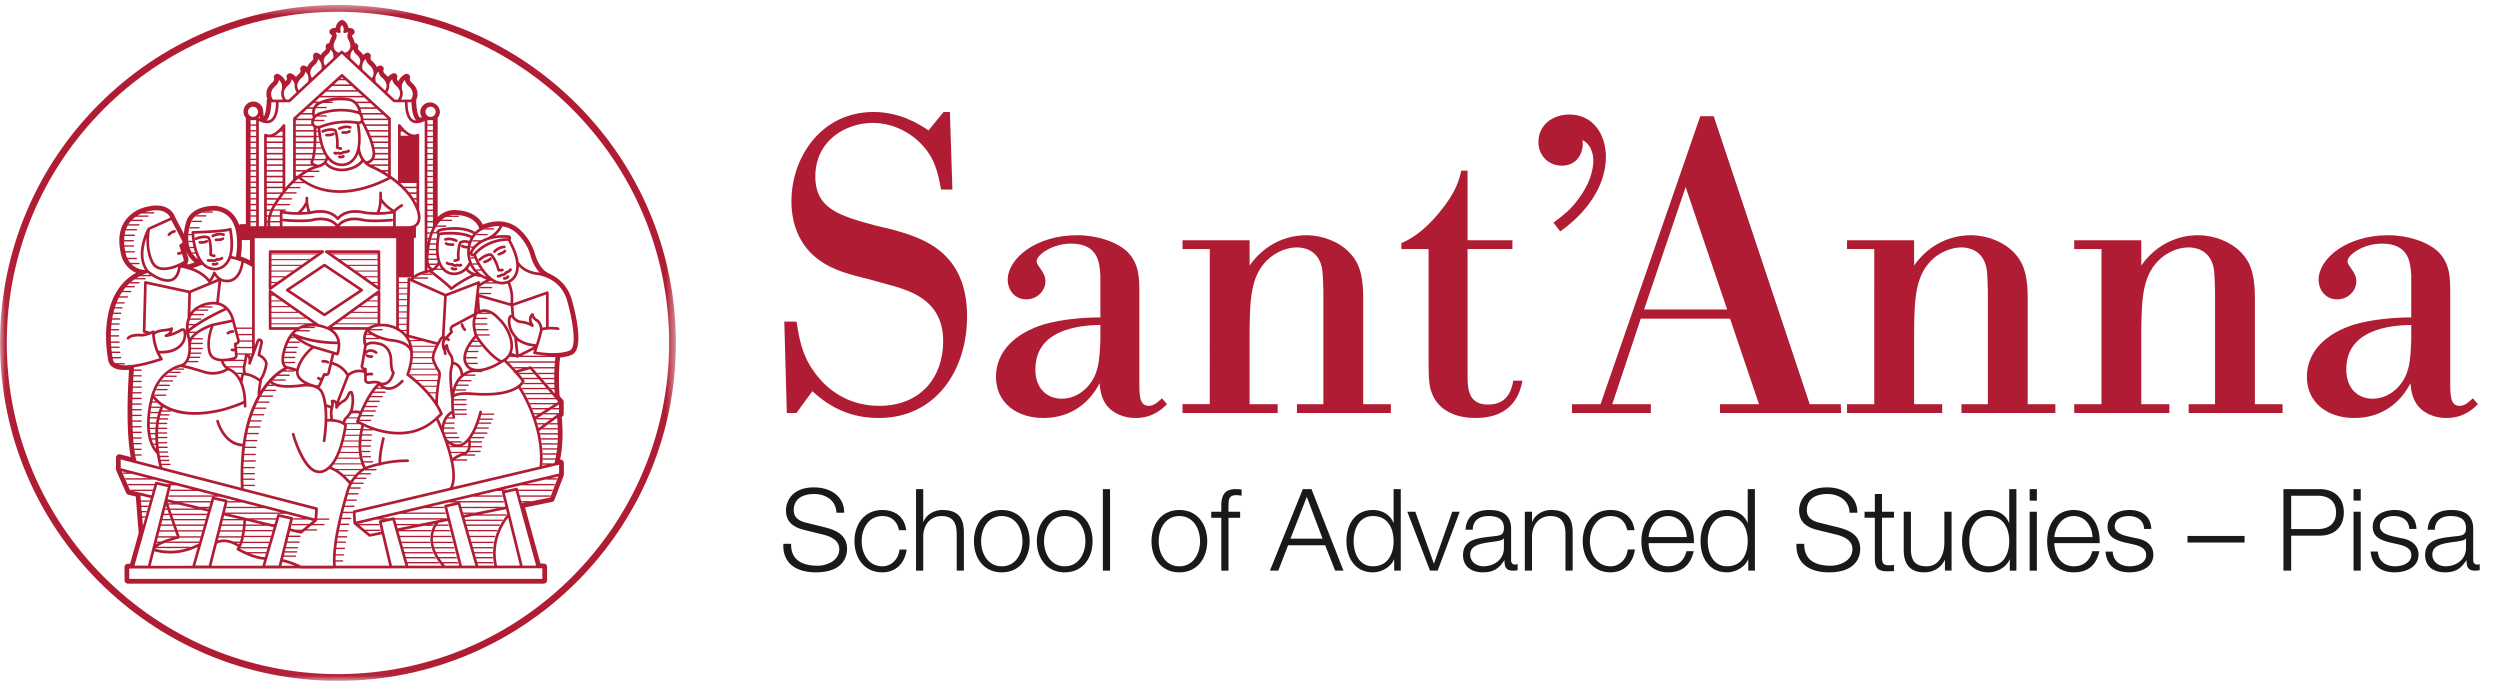 <svg width="246" height="67" xmlns="http://www.w3.org/2000/svg" xmlns:xlink="http://www.w3.org/1999/xlink"><defs><path id="a" d="M.042.49H66.51v66.468H.042z"/><path id="c" d="M.042.49H66.51v66.468H.042z"/></defs><g fill="none" fill-rule="evenodd"><path d="m93.469 11.02.247 7.63h-1.114c-.33-1.731-.618-3.299-2.31-4.825-1.278-1.155-2.887-1.733-4.413-1.733-2.599 0-5.651 1.692-5.651 5.28 0 3.217 2.475 3.878 5.94 4.827l1.567.37c2.805.784 7.425 2.022 7.425 8.58 0 5.197-3.011 9.983-8.704 9.983-2.557 0-4.66-.908-6.517-2.64l-1.567 2.145h-.949l-.247-8.993h1.196c.289 1.733.536 3.3 1.773 4.992.619.866 2.6 3.3 6.353 3.3 4.166 0 6.31-2.888 6.31-6.353 0-4.166-3.382-5.033-5.65-5.651l-1.65-.454c-1.898-.454-3.506-.907-4.744-1.773-1.938-1.32-2.887-3.424-2.887-5.9 0-4.33 2.929-8.785 8.085-8.785 2.598 0 4.496 1.196 5.403 1.815l1.485-1.815h.619m14.807 20.955c-3.217.04-6.393.989-6.393 4.371 0 2.022 1.279 2.888 2.599 2.888 1.154 0 1.939-.619 2.31-.949 1.32-1.278 1.402-2.722 1.484-4.826v-1.484zm3.837 5.568c0 1.402 0 2.393.948 2.393.536 0 .99-.496 1.28-.743l.494.577c-.412.413-1.361 1.362-3.094 1.362-.907 0-1.774-.29-2.392-.784-.949-.783-1.073-1.815-1.155-2.64-.907 1.815-2.723 3.424-5.527 3.424-2.599 0-4.662-1.485-4.662-4.043 0-2.516 1.898-4.29 4.662-5.156 1.815-.536 4.084-.701 5.61-.701v-4.125c-.083-1.196-.166-3.135-2.887-3.135-1.857 0-3.383 1.114-3.383 1.733 0 .494.866 1.03.866 1.98 0 .907-.784 1.773-1.898 1.773-1.113 0-1.814-.908-1.814-1.939 0-2.02 2.681-4.372 6.847-4.372 1.98 0 3.919.66 4.95 1.65 1.155 1.196 1.155 2.557 1.155 4.125v8.62zm13.611 3.094h-9.363v-.867h2.681V24.51h-2.681v-.867h6.6v2.475c2.062-2.888 4.867-2.97 5.568-2.97 1.65 0 3.259.66 4.249 1.692.577.618 1.36 1.526 1.36 4.413V39.77h2.723v.867h-9.24v-.867h2.6V28.675c-.042-1.692-.083-2.022-.166-2.434-.412-1.69-1.815-1.897-2.433-1.897-.908 0-1.857.37-2.64.99-1.939 1.608-1.98 4.083-2.021 7.217v7.22h2.763v.866m23.099-16.128h-4.414V36.8c0 1.278-.04 3.01 2.021 3.01 2.063 0 2.35-1.69 2.475-2.35h.908c-.207.99-.784 3.67-4.62 3.67-2.021 0-3.67-.783-4.29-2.433-.33-.784-.33-1.69-.33-3.795V24.509h-2.68v-.578c1.526-.66 2.763-1.815 3.794-3.094 1.608-1.938 1.897-3.176 2.103-4.043h.619v6.848h4.414v.867m4.043-2.6c1.071-.824 1.649-1.237 2.433-2.309 1.196-1.568 1.485-2.97 1.485-3.795 0-.248-.041-1.526-1.072-2.021l.04.37c0 .743-.453 2.146-2.062 2.146-1.362 0-2.31-1.032-2.31-2.31 0-1.733 1.444-2.722 3.052-2.722 2.31 0 3.59 1.939 3.59 4.166 0 2.351-1.321 5.073-4.497 7.342l-.66-.866m8.918 8.538h8.167l-4.083-12.044-4.084 12.044zm8.456.908h-8.787l-2.804 8.414h3.795v.867h-7.756v-.867h2.806l9.817-28.338h1.32l9.446 28.338h3.053l.04.867h-11.92v-.867h3.836l-2.846-8.414zm20.871 9.28h-9.363v-.866h2.68V24.51h-2.68v-.867h6.6v2.475c2.062-2.888 4.867-2.97 5.569-2.97 1.649 0 3.258.66 4.247 1.692.578.618 1.362 1.526 1.362 4.413V39.77h2.723v.867h-9.24v-.867h2.598V28.675c-.041-1.692-.082-2.022-.164-2.434-.413-1.69-1.816-1.897-2.435-1.897-.907 0-1.855.37-2.64.99-1.938 1.608-1.98 4.083-2.02 7.217v7.22h2.763v.866m22.356 0h-9.363v-.867h2.682V24.51h-2.682v-.867h6.6v2.475c2.062-2.888 4.868-2.97 5.569-2.97 1.65 0 3.258.66 4.248 1.692.578.618 1.36 1.526 1.36 4.413V39.77h2.724v.867h-9.24v-.867h2.598V28.675c-.04-1.692-.082-2.022-.164-2.434-.413-1.69-1.815-1.897-2.434-1.897-.908 0-1.856.37-2.64.99-1.938 1.608-1.98 4.083-2.022 7.217v7.22h2.764v.866m23.8-8.662c-3.217.04-6.393.989-6.393 4.371 0 2.022 1.278 2.888 2.599 2.888 1.154 0 1.938-.619 2.31-.949 1.32-1.278 1.402-2.722 1.484-4.826v-1.484zm3.837 5.568c0 1.402 0 2.393.948 2.393.536 0 .99-.496 1.279-.743l.495.577c-.413.413-1.361 1.362-3.094 1.362-.908 0-1.774-.29-2.392-.784-.949-.783-1.073-1.815-1.155-2.64-.907 1.815-2.723 3.424-5.528 3.424-2.598 0-4.66-1.485-4.66-4.043 0-2.516 1.897-4.29 4.66-5.156 1.816-.536 4.085-.701 5.61-.701v-4.125c-.082-1.196-.164-3.135-2.887-3.135-1.856 0-3.382 1.114-3.382 1.733 0 .494.866 1.03.866 1.98 0 .907-.784 1.773-1.898 1.773-1.113 0-1.814-.908-1.814-1.939 0-2.02 2.68-4.372 6.847-4.372 1.98 0 3.918.66 4.95 1.65 1.155 1.196 1.155 2.557 1.155 4.125v8.62z" fill="#B01C33" fill-rule="nonzero"/><path d="M77.845 53.51c-.033 1.65 1.157 2.157 2.618 2.157.843 0 2.123-.461 2.123-1.63 0-.91-.91-1.27-1.651-1.45l-1.787-.437c-.943-.236-1.808-.685-1.808-1.932 0-.787.505-2.259 2.764-2.259 1.584 0 2.977.854 2.965 2.495h-.763c-.046-1.225-1.057-1.843-2.192-1.843-1.044 0-2.01.405-2.01 1.596 0 .752.562 1.066 1.213 1.224l1.955.483c1.134.304 2.078.797 2.078 2.112 0 .55-.224 2.292-3.067 2.292-1.899 0-3.292-.854-3.202-2.808h.764m10.618-1.337c-.19-.866-.718-1.393-1.64-1.393-1.36 0-2.033 1.235-2.033 2.47 0 1.237.674 2.473 2.033 2.473.876 0 1.596-.686 1.685-1.652h.708c-.191 1.393-1.101 2.247-2.393 2.247-1.775 0-2.742-1.404-2.742-3.067 0-1.663.967-3.067 2.742-3.067 1.236 0 2.191.663 2.348 1.989h-.708m1.675-4.045h.708v3.224h.022c.26-.696 1.034-1.168 1.854-1.168 1.63 0 2.124.854 2.124 2.235v3.73h-.708v-3.617c0-1-.326-1.752-1.472-1.752-1.124 0-1.798.853-1.82 1.988v3.382h-.708v-8.022m6.405 5.123c0 1.236.674 2.472 2.034 2.472 1.359 0 2.033-1.236 2.033-2.472s-.674-2.471-2.033-2.471c-1.36 0-2.034 1.235-2.034 2.47zm4.775 0c0 1.663-.966 3.067-2.741 3.067-1.775 0-2.742-1.404-2.742-3.067 0-1.663.967-3.067 2.742-3.067s2.741 1.404 2.741 3.067zm1.416 0c0 1.236.675 2.472 2.034 2.472 1.36 0 2.034-1.236 2.034-2.472s-.675-2.471-2.034-2.471c-1.36 0-2.034 1.235-2.034 2.47zm4.775 0c0 1.663-.966 3.067-2.74 3.067-1.776 0-2.742-1.404-2.742-3.067 0-1.663.966-3.067 2.741-3.067 1.775 0 2.74 1.404 2.74 3.067zm1.013 2.899h.707v-8.022h-.707v8.022zm5.495-2.9c0 1.237.674 2.473 2.033 2.473 1.36 0 2.034-1.236 2.034-2.472s-.675-2.471-2.034-2.471c-1.36 0-2.033 1.235-2.033 2.47zm4.775 0c0 1.664-.967 3.068-2.742 3.068s-2.741-1.404-2.741-3.067c0-1.663.966-3.067 2.741-3.067 1.775 0 2.742 1.404 2.742 3.067zm3.236-2.302h-1.146v5.202h-.707v-5.202h-.99v-.595h.99v-.529c-.012-1 .27-1.696 1.404-1.696.202 0 .37.011.595.045v.607a2.883 2.883 0 0 0-.516-.057c-.787 0-.764.494-.776 1.124v.506h1.146v.595m4.955 2.055h3.158l-1.55-4.111-1.608 4.111zm1.214-4.875h.853l3.147 8.022h-.82l-.978-2.494h-3.651l-.966 2.494h-.82l3.235-8.022zm6.899 7.595c1.506 0 2.034-1.27 2.034-2.472s-.528-2.471-2.034-2.471c-1.348 0-1.898 1.27-1.898 2.47 0 1.203.55 2.473 1.898 2.473zm2.741.427h-.651v-1.101h-.022c-.303.752-1.225 1.27-2.068 1.27-1.763 0-2.606-1.428-2.606-3.068 0-1.64.843-3.067 2.606-3.067.865 0 1.708.438 2.011 1.27h.023v-3.326h.707v8.022zm.642-5.797h.786l1.82 5.088h.023l1.797-5.088h.732l-2.17 5.797h-.752l-2.236-5.797m9.506 2.628h-.023c-.09.169-.404.225-.595.259-1.202.213-2.696.202-2.696 1.337 0 .708.629 1.146 1.292 1.146 1.079 0 2.033-.686 2.022-1.82v-.922zm-3.775-.854c.068-1.36 1.023-1.943 2.348-1.943 1.022 0 2.135.315 2.135 1.865v3.079c0 .269.135.426.415.426.08 0 .17-.022.226-.045v.596a1.946 1.946 0 0 1-.462.045c-.719 0-.83-.405-.83-1.011h-.023c-.495.752-1 1.18-2.113 1.18-1.067 0-1.943-.53-1.943-1.697 0-1.63 1.584-1.685 3.112-1.865.585-.067.91-.146.91-.787 0-.955-.685-1.19-1.517-1.19-.876 0-1.528.404-1.55 1.347h-.708zm5.832-1.774h.708v1h.023c.258-.697 1.033-1.17 1.853-1.17 1.63 0 2.124.855 2.124 2.236v3.73h-.709v-3.617c0-1-.325-1.752-1.47-1.752-1.124 0-1.798.853-1.821 1.988v3.382h-.708v-5.797m10.079 1.82c-.192-.866-.72-1.393-1.641-1.393-1.36 0-2.033 1.235-2.033 2.47 0 1.237.674 2.473 2.033 2.473.877 0 1.596-.686 1.685-1.652h.708c-.19 1.393-1.101 2.247-2.393 2.247-1.775 0-2.741-1.404-2.741-3.067 0-1.663.966-3.067 2.74-3.067 1.237 0 2.193.663 2.35 1.989h-.708m5.854.674c-.034-1.068-.697-2.067-1.843-2.067-1.158 0-1.798 1.011-1.91 2.067h3.753zm-3.752.595c.01 1.033.549 2.28 1.909 2.28 1.034 0 1.596-.606 1.82-1.482h.708c-.304 1.314-1.068 2.078-2.528 2.078-1.842 0-2.618-1.415-2.618-3.067 0-1.528.776-3.067 2.618-3.067 1.865 0 2.606 1.629 2.55 3.258h-4.46zm7.719 2.28c1.505 0 2.033-1.269 2.033-2.471 0-1.202-.528-2.471-2.033-2.471-1.349 0-1.9 1.27-1.9 2.47 0 1.203.551 2.473 1.9 2.473zm2.741.428h-.652v-1.101h-.022c-.304.752-1.225 1.27-2.067 1.27-1.765 0-2.607-1.428-2.607-3.068 0-1.64.842-3.067 2.607-3.067.865 0 1.707.438 2.011 1.27h.022v-3.326h.708v8.022zm4.855-2.64c-.034 1.65 1.157 2.157 2.618 2.157.842 0 2.123-.461 2.123-1.63 0-.91-.91-1.27-1.651-1.45l-1.787-.437c-.943-.236-1.809-.685-1.809-1.932 0-.787.506-2.259 2.764-2.259 1.584 0 2.977.854 2.966 2.495h-.764c-.044-1.225-1.056-1.843-2.19-1.843-1.046 0-2.012.405-2.012 1.596 0 .752.562 1.066 1.214 1.224l1.954.483c1.136.304 2.08.797 2.08 2.112 0 .55-.226 2.292-3.068 2.292-1.898 0-3.292-.854-3.202-2.808h.764m7.652-3.157h1.18v.595h-1.18v3.91c0 .46.068.73.573.763.202 0 .404-.01.606-.034v.608c-.213 0-.414.022-.628.022-.944 0-1.27-.314-1.258-1.303v-3.966h-1.012v-.595h1.012v-1.742h.707v1.742m6.843 5.797h-.652v-1.045h-.022c-.37.774-1.135 1.213-2 1.213-1.46 0-2.033-.854-2.033-2.202v-3.763h.707v3.775c.034 1.045.427 1.595 1.55 1.595 1.214 0 1.741-1.146 1.741-2.326v-3.044h.709v5.797m3.64-.427c1.506 0 2.034-1.27 2.034-2.472s-.528-2.471-2.034-2.471c-1.348 0-1.898 1.27-1.898 2.47 0 1.203.55 2.473 1.898 2.473zm2.74.427h-.65v-1.101h-.023c-.302.752-1.224 1.27-2.067 1.27-1.763 0-2.607-1.428-2.607-3.068 0-1.64.844-3.067 2.607-3.067.865 0 1.708.438 2.01 1.27h.024v-3.326h.707v8.022zm1.306 0h.708v-5.797h-.708v5.797zm0-6.888h.708v-1.134h-.708v1.134zm6.18 3.585c-.034-1.068-.697-2.067-1.843-2.067-1.157 0-1.797 1.011-1.91 2.067h3.753zm-3.753.595c.011 1.033.55 2.28 1.91 2.28 1.033 0 1.595-.606 1.82-1.482h.708c-.303 1.314-1.067 2.078-2.528 2.078-1.843 0-2.617-1.415-2.617-3.067 0-1.528.774-3.067 2.617-3.067 1.865 0 2.607 1.629 2.55 3.258h-4.46zm8.832-1.393c-.034-.876-.708-1.27-1.516-1.27-.63 0-1.371.248-1.371 1 0 .63.72.854 1.201.978l.944.213c.81.124 1.652.595 1.652 1.607 0 1.258-1.248 1.741-2.326 1.741-1.348 0-2.269-.629-2.382-2.044h.708c.057.954.764 1.449 1.708 1.449.663 0 1.584-.292 1.584-1.101 0-.674-.63-.9-1.27-1.057l-.91-.202c-.92-.247-1.617-.561-1.617-1.55 0-1.18 1.157-1.63 2.179-1.63 1.157 0 2.078.608 2.124 1.866h-.708m4.27 1.337h5.618v-.652h-5.618v.652zm10.203-1.326h2.63c1.055 0 1.785-.54 1.785-1.64 0-1.1-.73-1.64-1.785-1.64h-2.63v3.28zm-.764-3.932h3.562c1.438 0 2.381.842 2.381 2.292 0 1.45-.943 2.291-2.381 2.291h-2.798v3.439h-.764v-8.022zm6.9 8.022h.708v-5.797h-.708v5.797zm0-6.888h.708v-1.134h-.708v1.134zm5.483 2.787c-.034-.876-.708-1.27-1.516-1.27-.63 0-1.371.248-1.371 1 0 .63.719.854 1.201.978l.944.213c.81.124 1.652.595 1.652 1.607 0 1.258-1.247 1.741-2.326 1.741-1.348 0-2.269-.629-2.382-2.044h.708c.057.954.764 1.449 1.708 1.449.663 0 1.584-.292 1.584-1.101 0-.674-.629-.9-1.27-1.057l-.91-.202c-.92-.247-1.617-.561-1.617-1.55 0-1.18 1.157-1.63 2.179-1.63 1.157 0 2.078.608 2.124 1.866h-.708m5.584.932h-.022c-.09.169-.404.225-.596.259-1.201.213-2.696.202-2.696 1.337 0 .708.63 1.146 1.292 1.146 1.079 0 2.034-.686 2.022-1.82v-.922zm-3.774-.854c.067-1.36 1.022-1.943 2.348-1.943 1.022 0 2.134.315 2.134 1.865v3.079c0 .269.135.426.416.426a.663.663 0 0 0 .225-.045v.596a1.937 1.937 0 0 1-.46.045c-.72 0-.832-.405-.832-1.011h-.022c-.495.752-1 1.18-2.113 1.18-1.067 0-1.944-.53-1.944-1.697 0-1.63 1.584-1.685 3.112-1.865.585-.067.91-.146.91-.787 0-.955-.685-1.19-1.516-1.19-.877 0-1.528.404-1.55 1.347h-.708z" fill="#1A1919" fill-rule="nonzero"/><path d="M56.113 34.463c-.008.003-.882.52-3.337.141.036-.105.09-.26.15-.44v-.002c.16-.484.368-1.162.458-1.642.176-.05.687-.163 1.514-.043.072.005.144-.04.153-.113a.132.132 0 0 0-.113-.152 4.771 4.771 0 0 0-.947-.05v-3.356a.139.139 0 0 0-.056-.11.134.134 0 0 0-.123-.017l-3.322 1.158a4.131 4.131 0 0 0-.296-2.036c.34-.184.6-.486.736-.848a2.13 2.13 0 0 0 .132-.728c.268.276.772.658 1.614.813.1.005 2.423.15 3.126 2.54.486 1.672 1.003 4.474.31 4.885zm-1.097 12.13-19.98 4.726-.056-.86 20.036-4.732v.866zm-.87 2.359-2.8.567-.023-.077h.363l.661-.134h-1.06l-.118-.428h2.965l.05-.134h-3.052l-.117-.43h3.334l.05-.133h-3.422l-.023-.085a.135.135 0 0 0-.156-.096l-1.308.29a.13.13 0 0 0-.086.06.126.126 0 0 0-.016.101l.342 1.392-4.104.83-.031-.108h.526l.66-.134h-1.225l-.123-.43h3.47l.66-.132h-4.167l-.115-.396c-.004-.015-.017-.022-.026-.033h4.336l-.033-.134h-4.87l1.814-.428h2.952l-.035-.134h-2.352l1.815-.43h.53c.015-.006.023-.021.038-.025l.489-.108h-.493l1.814-.429h3.304l.052-.133H51.82l1.817-.429h1.141l.052-.134h-.63l.734-.173-.79 2.067zm-1.39 6.7H51.43l-1.407-5.729v-.004l-.344-1.395 1.053-.233.386 1.407v.002c0 .002.002.002.002.002l1.635 5.95zm.61.266v1.045H12.72v-1.02l16.854-.01c.017.007.035.015.053.015h3.132c.015 0 .026-.012.039-.016l20.568-.014zM15.47 47.7l1.051.233-.314 1.232c-.004.01-.014.012-.017.024-.001.007.005.014.004.021-.006.013-.005.025-.008.04l-1.629 6.402h-1.322L15.47 47.7zm-1.486 3.105-.032-.392h.462l.038-.131h-.51l-.03-.39h.648l.04-.134h-.7l-.03-.388h.837l.038-.133h-.885l-.038-.475L14.83 49l-.771 2.739-.064-.803h.272l.038-.131h-.32zm-1.177-2.56-.83-1.875.494.127h-.41l.057.132h.859l1.658.429H12.31l.06.134h2.78l1.657.429h-.429l.365.08c.03.009.055.028.072.053h.505l1.653.429h-2.212l-.034.133h2.76l1.656.43H16.62l-.035.134h5.075l1.654.428h-.885c0 .01.007.015.005.024l-.028.11h1.418l1.662.43h-3.189l-.033.131h3.727l1.656.43h-5.49l-.008.027.442.107h5.575l1.645.426h-.952c0 .017.01.031.005.047l-.021.088h1.487l.46.118-.38.31h-1.674l-.033.133h1.545l-.527.431h-.595l.46.11-.006.005-.98-.234.239-.961a.147.147 0 0 0-.018-.104.133.133 0 0 0-.085-.06l-1.307-.29a.137.137 0 0 0-.158.096l-.09.311h-2.784l.559.135h2.185l-.124.428h-.255l.238.058-.003.006-4.875-1.158.285-1.13a.133.133 0 0 0-.016-.103.132.132 0 0 0-.084-.06l-1.31-.288a.134.134 0 0 0-.156.092l-.095.335H17.3l.56.134h2.847l-.123.43h-.92l.56.131h.322l-.021.077-4.03-.957.32-1.258a.137.137 0 0 0-.014-.103.135.135 0 0 0-.086-.062l-1.31-.287a.13.13 0 0 0-.154.095l-.034.113H12.56l.059.133h2.562l-.122.429h-2.25l.028.063.298.07h1.887l-.12.427-1.152-.274a.103.103 0 0 0-.082-.019l-.86-.204zm-.93-3.038 19.131 4.948-.056.86-19.075-4.947v-.861zm-.236-9.342h.58a.068.068 0 0 0 .07-.067.067.067 0 0 0-.07-.067h-.873a.549.549 0 0 1-.247-.43l-.008-.035h.777c.035 0 .064-.03.064-.068a.065.065 0 0 0-.064-.066h-.8a13.382 13.382 0 0 1-.058-.398h.773a.067.067 0 0 0 0-.134h-.79c-.013-.111-.026-.233-.038-.363h.757a.067.067 0 0 0 .048-.115.066.066 0 0 0-.048-.018h-.767c-.01-.123-.018-.245-.024-.368h.791a.068.068 0 0 0 .048-.115.066.066 0 0 0-.048-.019h-.798c-.006-.16-.01-.321-.01-.482h.755a.067.067 0 0 0 0-.134h-.754c.001-.154.006-.312.014-.473h.74a.066.066 0 0 0 .066-.067.067.067 0 0 0-.066-.068h-.734c.009-.14.022-.285.037-.429h.75a.067.067 0 0 0 .068-.067.068.068 0 0 0-.068-.069h-.735c.014-.12.03-.238.049-.36h.757a.067.067 0 1 0 0-.134h-.737c.024-.141.053-.283.084-.424h.738c.035 0 .064-.03.064-.067 0-.037-.029-.069-.064-.069h-.706c.032-.135.068-.27.109-.406h.713a.066.066 0 1 0 0-.131h-.672a5.28 5.28 0 0 1 .124-.355h.784a.068.068 0 0 0 .068-.067.068.068 0 0 0-.068-.066h-.73c.062-.151.128-.3.202-.445h.842a.068.068 0 1 0 0-.135h-.771c.075-.137.156-.27.243-.4h.849a.068.068 0 0 0 .07-.067.067.067 0 0 0-.07-.067H12.1c.083-.117.17-.231.264-.341h.843a.065.065 0 0 0 .065-.066c0-.035-.029-.068-.065-.068h-.72c.081-.088.168-.172.256-.255h.925c.037 0 .067-.03.067-.067 0-.038-.03-.065-.067-.065h-.776c.107-.092.22-.18.34-.263h1.048a.066.066 0 0 0 0-.132h-.838c.101-.063.206-.122.316-.179h1.08c.024 0 .042-.014.054-.037-.05-.034-.103-.065-.146-.095h-.72c.13-.058.265-.112.406-.16.02-.007.032-.026.046-.041h.012c.206.164 1.17.888 2.022.888.163 0 .323-.026.473-.088.429-.182.7-.624.807-1.316.353.055 1.988.368 2.728 1.478l-1.872.78-4.309-.932c-.039-.009-.08.001-.11.027a.131.131 0 0 0-.051.101l-.131 4.817a.135.135 0 0 0 .097.134l.173.05c-.128.035-.26.054-.392.057-.106-.007-1.055-.087-1.43.346a.134.134 0 0 0 .012.187c.057.05.142.045.19-.013.241-.277.951-.277 1.216-.252.37 0 .805-.16 1.05-.262.019.427.128 1.435.72 2.403-.63.207-2.956.93-4.041.609zm-.153-.057c.03.014.058.028.092.04a1.102 1.102 0 0 1-.092-.04zm1.462-9.81h.717c.037 0 .067-.03.067-.067a.066.066 0 0 0-.067-.067h-.841a2.126 2.126 0 0 1-.247-.362h.837a.066.066 0 0 0 .047-.113.066.066 0 0 0-.047-.019h-.904a1.696 1.696 0 0 1-.105-.296c-.021-.08-.036-.154-.053-.231h.86a.067.067 0 0 0 .07-.068.068.068 0 0 0-.07-.065h-.89a5.356 5.356 0 0 1-.074-.436h.868a.068.068 0 0 0 .067-.068.067.067 0 0 0-.067-.068h-.884a4.463 4.463 0 0 1-.023-.38h.907c.036 0 .066-.03.067-.066a.066.066 0 0 0-.067-.067h-.903c.002-.139.013-.274.03-.405h.97c.037 0 .068-.03.068-.068a.067.067 0 0 0-.068-.067h-.953c.026-.141.056-.28.099-.413h1.055a.067.067 0 1 0 0-.133h-1.002a2.81 2.81 0 0 1 .158-.34h1.095a.067.067 0 0 0 .067-.067.068.068 0 0 0-.067-.068h-1.02l.008-.014c.071-.11.152-.206.233-.298h1.108a.067.067 0 0 0 0-.134h-.98c.11-.107.222-.2.338-.282h1.197c.037 0 .067-.03.068-.067a.067.067 0 0 0-.068-.067h-1.003a3.27 3.27 0 0 1 .375-.192h1.203a.066.066 0 0 0 .066-.067.066.066 0 0 0-.066-.066h-.844c.165-.05.279-.073.286-.075 1.57-.385 2.054.336 2.18.613l-2.145.976v.001l-.018.007a.12.12 0 0 0-.056.05c-.002.004-.005.004-.007.007-.055.103-1.313 2.443-.247 4.117-.62-.048-1.041-.295-1.325-.575zm4.572.265c-.089.605-.3.997-.641 1.141-.824.34-2.137-.692-2.248-.78-.784-.99-.517-2.36-.22-3.222-.072 1.645.503 2.547.53 2.588.252.394.655.593 1.199.593.496 0 1.01-.167 1.38-.32zm-.667-4.604 1.038 1.975c.001 0 .079.092.058.186-.021.097-.138.172-.232.214a.134.134 0 0 0-.07.163l.165.512a.305.305 0 0 1-.253.098c-.083-.016-.14.05-.142.123a.131.131 0 0 0 .122.143.549.549 0 0 0 .358-.097l.135.414s.068.138.031.253c-.022.057-.065.1-.144.138-.003.001-.106.057-.262.13a.11.11 0 0 0-.06.028c-.348.159-.925.376-1.457.376-.447 0-.774-.157-.974-.47-.008-.013-.75-1.164-.41-3.234l2.097-.952zm2.29 4.165c-.244.083-.475.156-.598.193l-.007.002a3.267 3.267 0 0 0-.136-.036.676.676 0 0 0 .103-.188.813.813 0 0 0-.04-.583l-.178-.555c.16.426.43.833.856 1.167zm-.314-4.053c.606-1.158 2.395-1.04 2.406-1.04.655.09 1.165.387 1.512.882.846 1.206.54 3.238.463 3.676a5.096 5.096 0 0 0-.42-.101c.192-.661.197-1.523.01-2.586-.001-.007-.007-.01-.01-.016.004-.02.013-.04.006-.061a.134.134 0 0 0-.167-.09c-.714.218-3.624.3-3.653.3a.133.133 0 0 0-.13.136c0 .011.009.018.011.028-.002.01-.011.017-.011.03l.003.089h-.298c-.005.045-.007.09-.012.134h.32c.01.135.028.323.06.542h-.375c.003.044.004.09.01.133h.387c.024.144.055.297.092.457h-.384c.013.044.023.09.039.134h.379c.035.134.076.272.122.409h-.308c.028.046.053.089.082.133h.274c.072.188.153.375.251.55-1.65-1.204-.698-3.64-.66-3.739zm.286 1.226c.543-.015 2.612-.09 3.434-.266.244 1.447.11 2.529-.388 3.123-.402.478-.895.485-.926.485-.404.025-.8-.122-1.09-.404-.863-.804-1.01-2.562-1.03-2.938zm4.625 2.75c-.117.778-.39 1.332-.799 1.597a.985.985 0 0 1-.63.17c-.727.038-1.109-.72-1.111-.726-.026-.047-.071-.072-.133-.07a.132.132 0 0 0-.116.095 2.064 2.064 0 0 1-.347.668c-.44-.552-1.07-.898-1.628-1.108.274-.089.63-.208.907-.326.027.028.052.058.08.084.32.31.75.48 1.196.476h.085c.046 0 .64-.012 1.115-.576.142-.165.258-.362.347-.584.173.03.556.117 1.034.3zm.052-2.128h.805v2a7.009 7.009 0 0 0-.902-.39c.052-.322.127-.927.097-1.61zm.075-.467h16.794v-.627H23.87v.627zm.79-1.268h.543v-.134h-.543v-.428h.543v-.133h-.543v-.43h.543v-.132h-.543v-.43h.543v-.135h-.543v-.427h.543V19.5h-.543v-.43h.543v-.132h-.543v-.428h.543v-.134h-.543v-.379h.543v-.132h-.543v-.428h.543v-.134h-.543v-.428h.543v-.134h-.543v-.427h.543v-.135h-.543v-.43h.543v-.133h-.543v-.43h.543v-.132h-.543v-.43h.543v-.133h-.543v-.428h.543v-.134h-.543v-.428h.543v-.133h-.543v-.43h.543v-.133h-.543v-.43h.543v-.133h-.543v-.42h.548l-.003.006v10.428h-.545v-.373zm.274-11.38a.5.5 0 0 1 0 .997.5.5 0 1 1 0-.998zm.637 1.148c-.048-.024-.092-.041-.141-.07a.867.867 0 0 0 .119-.13l.022.2zm1.176.347c.636-.392.676-1.53.667-1.935h1.057a.134.134 0 0 0 .09-.035l5.069-4.737L38.7 10.03a.131.131 0 0 0 .09.035h1.054c-.005.405.033 1.543.671 1.935.326.203.76.16 1.273-.098v14.735c-.319.082-.727.226-1.06.473V23.42h.067c.074 0 .134-.06.134-.134v-.897c0-.02-.014-.038-.023-.055a.925.925 0 0 0 .289-.258c.381-.558.06-1.412.046-1.446l-.002-.007c.001-.01.01-.015.01-.024v-7.306a.13.13 0 0 0-.064-.113.123.123 0 0 0-.13-.006c-.738.368-1.639-.888-1.65-.903a.123.123 0 0 0-.147-.049.131.131 0 0 0-.094.126v5.48a9.936 9.936 0 0 0-.706-.536v-5.62a.126.126 0 0 0-.044-.098L33.74 7.316a.13.13 0 0 0-.18 0l-4.677 4.258a.127.127 0 0 0-.043.098v6a9.04 9.04 0 0 0-.697.731.055.055 0 0 0-.03.033l-.04.045v-6.133a.133.133 0 0 0-.095-.126.126.126 0 0 0-.148.049c-.008.015-.913 1.27-1.65.903a.127.127 0 0 0-.131.006.132.132 0 0 0-.061.113v8.964h-.516V11.9c.514.261.945.301 1.275.098zm-.043-1.935h.444c.005.358-.024 1.39-.542 1.707a.664.664 0 0 1-.37.083c.39-.403.457-1.408.468-1.79zm.408-1.612c.017-.012.3-.247.334-.588.18.157.388.455.28.96-.002.004.003.01.001.014a1.17 1.17 0 0 0-.06.287 1.19 1.19 0 0 0 .168.673h-.975a.954.954 0 0 1-.18-.599c.018-.263.166-.514.432-.747zm1.254-.06c.017-.013.3-.247.335-.589a.893.893 0 0 1 .297.542l.002.002c-.002.013-.007.026-.008.04-.02.327.12.574.2.686l-.776.725h-.263c-.004-.005-.002-.012-.007-.016 0 0-.238-.277-.214-.644.018-.26.165-.513.434-.745zm1.345-.757c.016-.01.3-.245.332-.586.18.155.387.454.278.957 0 0 .003.006.003.01l-.933.872a.812.812 0 0 1-.132-.487c.018-.264.172-.52.452-.766zm1.263-1.262c.015-.01.29-.238.333-.57.188.177.414.501.323.994l-.938.875a1.034 1.034 0 0 1-.116-.261l-.013-.036a.82.82 0 0 1-.023-.255c.018-.262.164-.514.434-.747zm1.261-1.028c.015-.012.247-.197.299-.474.161.16.335.435.261.838l-.804.75a.77.77 0 0 1-.138-.474c.014-.224.145-.442.382-.64zm.899.047-.058.053c-.002-.03-.003-.06-.008-.09a.941.941 0 0 0 .066.037zm1.094-.028a1.44 1.44 0 0 0-.01.112l-.074-.07c.026-.01.054-.026.084-.042zm-1.198-2.16a.545.545 0 0 1 .302.036c.048.026.107.02.149-.015a.142.142 0 0 0 .04-.147c-.003-.002-.118-.358.133-.607.25.247.142.593.137.61a.13.13 0 0 0 .04.144c.043.035.102.04.15.015a.536.536 0 0 1 .3-.037c-.159.225-.098.5-.024.645.216.373.273.685.175.93-.127.315-.488.423-.493.423-.004.001-.005.005-.009.006l-.197-.184c-.048-.045-.155-.045-.204 0l-.183.17c-.08-.028-.355-.143-.465-.414-.101-.243-.043-.557.175-.938.074-.14.133-.415-.026-.638zm1.732 1.665a.868.868 0 0 0 .297.472c.24.202.37.418.387.639a.797.797 0 0 1-.153.5l-.789-.736v-.001a.901.901 0 0 1 .258-.874zm1.23.932c.04.334.316.561.328.571.272.234.42.486.439.748a.83.83 0 0 1-.023.25c-.005.017-.012.032-.016.049-.038.12-.088.216-.128.275l-.92-.86c-.108-.518.124-.854.32-1.033zm.976 1.724a.882.882 0 0 1 .284-.476c.035.34.318.576.331.585.285.247.438.503.455.767a.812.812 0 0 1-.145.508l-.927-.866c.001-.012.01-.024.007-.037a1.13 1.13 0 0 1-.005-.48zm1.337.862c0-.013-.006-.025-.007-.038l.003-.004a.878.878 0 0 1 .296-.542c.034.342.317.576.33.586.274.236.421.488.439.75.024.366-.214.639-.215.643-.004.004-.003.01-.005.016h-.3l-.755-.705c.071-.095.234-.35.214-.706zm1.327.738a1.153 1.153 0 0 0-.063-.29c0-.004.003-.008.003-.011-.108-.505.1-.803.279-.96.032.341.317.576.33.586.27.235.417.486.437.75a.953.953 0 0 1-.181.598h-.975a1.19 1.19 0 0 0 .17-.673zm1.325 2.73a.658.658 0 0 1-.303-.084c-.516-.318-.546-1.35-.54-1.707h.376c.009.382.079 1.388.467 1.791zm1.362-1.352a.5.5 0 1 1 .066.997.5.5 0 0 1-.066-.997zm1.024 11.25h1.082a.067.067 0 0 0 0-.135h-.944c.013-.01.025-.026.038-.036.123-.1.243-.172.361-.233h1.212a.066.066 0 0 0 .066-.067.067.067 0 0 0-.066-.068H44.2a1.56 1.56 0 0 1 .615-.072c1.981.09 2.313 1.22 2.344 1.351a2.456 2.456 0 0 0-.41.327c-1.29-.795-3.322-.355-3.427-.328-.093.033-.377.13-.395.345a.29.29 0 0 0 .103.232l-.001.002c-.198 1.12-.18 2.017.044 2.69-.003.008-.011.01-.013.018-.006.016-.108.358-.47.607-.156-.043-.254-.169-.318-.319h.624a.985.985 0 0 0 .086-.134h-.76a1.728 1.728 0 0 1-.056-.357h.854c-.012-.045-.02-.086-.032-.134h-.828a2.694 2.694 0 0 1 .008-.26c.001-.03.005-.056.007-.086h.75c-.005-.043-.006-.089-.009-.133h-.728c.01-.116.02-.23.033-.342h.666v-.131h-.649c.02-.144.041-.282.067-.417h.599c.003-.047.002-.087.006-.133h-.582c.025-.121.053-.235.082-.348h.54c.005-.043.013-.09.019-.134h-.528c.045-.163.097-.325.155-.484h.351a.252.252 0 0 1-.028-.134h-.264c.078-.19.164-.363.26-.524h.936c.039 0 .066-.029.066-.068a.065.065 0 0 0-.066-.066h-.86c.106-.162.226-.304.352-.43zm5.81.498c-.343.686-1.015 1.034-1.19 1.112-.21.07-.41.16-.601.27h-.839a1.515 1.515 0 0 0-.059.134h.667c-.2.134-.382.293-.54.475h-.276l-.024.134h.194a1.956 1.956 0 0 0-.253.428c.004-.298.07-1.1.638-1.723.005-.004.013-.004.018-.01.003-.004 0-.01.003-.013.108-.115.233-.224.38-.321.012-.008.855-.525 1.882-.486zm-.347 5.34c-1.206-.536-1.959-2.489-1.965-2.509 0-.003-.006-.005-.007-.006 1.155-1.273 2.679-1.377 3.129-1.377h.024c.736 1.322.977 2.413.695 3.152-.223.583-.689.752-.714.76-.39.155-.78.148-1.162-.02zm1.417 2.24-3.11-.886.078-.696c.003-.003.008 0 .01-.005.24-.24.898-.546 1.104-.638.09.063.186.113.283.165h-.61c-.082.04-.169.086-.254.133h1.186c.166.051.333.086.5.086.178 0 .356-.036.533-.094.112.251.386.997.28 1.935zm.019 1.151c-.127.04-.21.164-.252.36-.01.042-.193.93.604 1.866l.18 1.664-.413-.15c.168-.444.21-1.09-.17-1.994-.388-.924-.991-1.435-1.002-1.445-.49-.548-.998-.835-1.5-.852a1.25 1.25 0 0 0-.459.07l-.077-1.268 3.103.885.068.856c-.027 0-.053-.001-.082.008zm.656 2.54c.083.065.636.48 1.626.588l-1.481.753-.145-1.341zm3.756 1.606a11.2 11.2 0 0 0-.046.43H49.97c.04.042.084.084.132.133h4.493c-.01.129-.02.272-.03.43h-2.205l.114.133h2.083c-.005.132-.01.277-.013.428h-1.698l.114.133h1.58c-.002.115-.002.239-.002.364h-1.263l.114.132h1.147c.001.114.005.24.007.362h-.84l.115.133h.727l.011.363h-.425l.116.131h.315c.006.138.01.27.02.415l-2.274-2.628a.139.139 0 0 0-.138-.044l-.266.078H50.51c.04.041.081.09.122.133h.811l-.66.19a23.116 23.116 0 0 0-.948-.999c.115-.09.276-.247.41-.479l.084.03h-.083c-.03.051-.063.09-.096.132h.544l.191.069c.036.01.073.007.107-.008l1.575-.8-.097.278a.13.13 0 0 0 .01.113c.02.035.055.056.094.064.515.084.963.13 1.355.152h-2.536l-.26.132h3.52zm.017-.123a4.055 4.055 0 0 1-.214.006h-.011c.08 0 .15-.004.225-.006zm.068 4.648H52.12c.022.044.041.089.062.134h2.346l-.574.362H52.34c.019.044.038.087.056.134h1.346l-.57.36h-.634l.051.134h.371l-.318.2a14.862 14.862 0 0 0-1.414-2.934c.296-.258.378-.475.386-.502a.134.134 0 0 0-.02-.12c-.197-.258-.402-.51-.615-.756l1.182-.34.31.357h-1.455c.038.043.073.089.11.133h1.458l.315.364h-1.48c.036.044.072.086.108.132h1.487l.313.362h-1.756c-.029.046-.06.091-.095.133h1.967l.313.363H51.33l.08.131h2.46l.314.363h-2.566c.026.043.05.087.076.132h2.604l.315.363H51.88l.067.133h2.779l.207.24-.195.122zm-10.135 5.745a.255.255 0 0 1 .05-.07h1.259a.066.066 0 0 0 .067-.066.066.066 0 0 0-.067-.068h-1.096c.167-.114.408-.238.671-.35h1.22a.068.068 0 0 0 .066-.068.066.066 0 0 0-.067-.067h-.876c.015-.004.03-.01.045-.016a.768.768 0 0 0 .233-.205h1.13a.066.066 0 0 0 .068-.066.068.068 0 0 0-.068-.067h-1.036a1.17 1.17 0 0 0 .108-.335h1.063a.066.066 0 0 0 .067-.067.066.066 0 0 0-.067-.067h-1.042c.01-.11.01-.223.002-.334h1.04a.066.066 0 0 0 .067-.068.066.066 0 0 0-.067-.067H46.32c-.008-.07-.02-.14-.034-.21l.058-.08h1.26a.067.067 0 0 0 .067-.066.07.07 0 0 0-.067-.068h-1.167c.066-.101.128-.203.186-.31h1.282a.066.066 0 0 0 .068-.065.068.068 0 0 0-.068-.069h-1.21c.062-.118.121-.238.176-.36h1.171a.066.066 0 0 0 .066-.067.065.065 0 0 0-.066-.065H46.93c.051-.122.1-.24.142-.355h1.202a.066.066 0 0 0 0-.133H47.12c.031-.088.06-.172.087-.254h1.242a.066.066 0 1 0 0-.133h-1.198c.044-.14.077-.26.105-.358h1.218a.066.066 0 0 0 .048-.114.067.067 0 0 0-.048-.018h-1.183l.03-.127a.133.133 0 0 0-.099-.16.135.135 0 0 0-.159.1c-.007.03-.658 2.824-1.896 3.181-.257.074-.527.02-.807-.134h.922a.067.067 0 0 0 .066-.068.067.067 0 0 0-.066-.067h-1.138a2.68 2.68 0 0 1-.281-.232l-.022-.059h1.197a.065.065 0 0 0 .067-.065.068.068 0 0 0-.067-.068h-1.246l-.116-.31h1.144a.066.066 0 0 0 .048-.114.068.068 0 0 0-.048-.02h-1.195a2.547 2.547 0 0 1-.048-.121c.002-.085.012-.16.02-.238h.975a.066.066 0 0 0 .066-.068.065.065 0 0 0-.066-.065h-.965c.019-.13.043-.248.075-.355h.89a.065.065 0 0 0 .066-.067.066.066 0 0 0-.066-.066h-.842c.046-.132.105-.258.177-.377h.54c.009 0 .017-.006.024-.01a.141.141 0 0 1-.047-.08.384.384 0 0 0-.006-.042h-.416c.102-.136.228-.253.371-.346.017.128.032.254.054.388.012.064.067.11.132.11h.023a.133.133 0 0 0 .109-.155c-.127-.73-.161-1.375-.113-1.937.16-.244 1.027-.292 1.61-.246 2.73.236 4.072-.225 4.727-.668.402.626 2.406 3.975 2.077 7.702l-8.504 2.008c.258-.646.211-1.561.016-2.518zm-.213-.853c.003.01.007.02.008.03h1.041l.023-.01c-.288.118-.69.302-.932.518-.04-.18-.09-.358-.14-.538zm1.048-.64c.227-.087.434-.235.621-.428.017.145.025.33-.006.506l.009-.078h-.624zm-.43.086c.114 0 .228-.017.337-.05-.002.002-.003.003-.005.003a1.196 1.196 0 0 1-.331.047zm-.752-.56c.052.034.101.064.151.094-.05-.03-.1-.058-.15-.095zm.31.474h-.363l.032.108h1.813c-.037.18-.12.345-.284.438a.524.524 0 0 1-.04.015h-1.353c-.076-.27-.156-.537-.242-.796.146.102.292.182.436.235zm-9.759 6.322a.128.128 0 0 0-.103.137l.002.038c-.01-.025-.03-.046-.06-.046h-.867l.123-.472h.921a.067.067 0 0 0 .068-.065.068.068 0 0 0-.068-.067h-.885c.044-.165.089-.322.13-.472h.987a.066.066 0 0 0 .065-.067.066.066 0 0 0-.065-.067h-.95l.142-.494h.974a.066.066 0 0 0 .067-.066.066.066 0 0 0-.067-.065h-.936l.022-.077.033-.113c.025-.085.06-.16.09-.241h1c.036 0 .067-.03.067-.067a.068.068 0 0 0-.068-.067h-.95c.05-.12.105-.23.165-.337h1.078a.066.066 0 0 0 .067-.065.066.066 0 0 0-.067-.067h-1.007c.078-.13.16-.248.243-.358h1.024c.038 0 .068-.027.068-.066a.068.068 0 0 0-.068-.068h-.917c.096-.114.19-.215.283-.305h1.094a.066.066 0 1 0 0-.132h-.95a3.39 3.39 0 0 1 .35-.274h1.142a.066.066 0 0 0 .067-.066.066.066 0 0 0-.067-.068h-.864c.392-.134.79-.25 1.194-.345.02.012.041.027.067.027h.007c.045-.003.077-.03.1-.067a11.23 11.23 0 0 1 2.622-.294c.082-.006.133-.058.135-.132a.137.137 0 0 0-.13-.137c-.957-.01-1.87.126-2.605.287.003-.957.343-2.29.344-2.304a.132.132 0 0 0-.095-.164.133.133 0 0 0-.162.097c-.017.062-.366 1.44-.354 2.432-.612.146-1.068.297-1.271.37a3.797 3.797 0 0 1-.211-.54c.012.045.034.088.05.131h.84a.067.067 0 0 0 .047-.114.066.066 0 0 0-.048-.019h-.89c-.207-.67-.235-1.371-.192-1.975h.928a.065.065 0 0 0 .065-.067.066.066 0 0 0-.065-.067h-.916c.011-.133.026-.266.045-.398h.922a.066.066 0 1 0 0-.133h-.901c-.007.033-.011.07-.017.104.027-.18.056-.343.086-.483h.935c.029 0 .05-.02.058-.044a.111.111 0 0 1-.024-.01c.652.224 1.561.453 2.564.453 1.197 0 2.522-.335 3.684-1.393.396.868 2.22 5.063 1.33 6.627l-9.455 2.235zM18.66 35.23h.977a.066.066 0 0 0 .067-.067.066.066 0 0 0-.067-.067h-.941c.024-.091.044-.183.06-.277h1.007c.035 0 .063-.029.063-.067a.063.063 0 0 0-.063-.065h-.987c.012-.11.02-.222.026-.333h1.096a.067.067 0 0 0 .047-.113.066.066 0 0 0-.047-.02h-1.096c0-.129-.002-.252-.01-.36h1.106a.065.065 0 0 0 .066-.067.064.064 0 0 0-.066-.067h-1.09a.927.927 0 0 1 .12-.329h.97a.066.066 0 0 0 .066-.066.063.063 0 0 0-.066-.065h-.88c.407-.53 1.267-.913 1.698-1.08-.565 1.56-.205 2.577-.188 2.619.162.455.581.71 1.212.752.05.295.289.57.454.723-.995.557-2.032.204-2.047.2-1.009-.318-1.605-.473-1.955-.549.105-.079.186-.178.26-.285h1.017c.037 0 .067-.03.067-.067a.068.068 0 0 0-.067-.067h-.931c.047-.09.089-.183.122-.283zm6.14-3.004h-1.536l.012.049-.197-.748v-.001c-.004-.018-.28-1.443-1.54-1.766l.229-2.082c.155.065.331.106.532.1.017.004.448.058.883-.275.417-.32.683-.884.808-1.659.258.112.532.251.809.423v5.959zm-.589 2.572a.107.107 0 0 1 .035-.001l-.035.001a.118.118 0 0 0-.075.035.105.105 0 0 1 .075-.035zm-1.518.686a1.731 1.731 0 0 1-.087.017l.087-.017zm.616-1.354-.017-.189a.451.451 0 0 0 .281-.234c.014-.029.017-.056.022-.085v.007H24.8v.501h-1.491zm1.427.767-.077.21a.549.549 0 0 0-.099-.159c-.022-.022-.044-.036-.066-.054l.003.003h.24zm.05-.131h-1.42l-.038-.426v-.001l-.011-.118.004.043H24.8v.46l-.015.042zm-1.32-1.773H24.8v.505h-1.198v.005a.4.4 0 0 0-.04-.144v.002l-.264-1.002H24.8v.502h-1.368l.035.132zm-2.433-.912 1.816-.375.47 1.754s.04.077.011.138c-.022.05-.096.09-.207.115a.131.131 0 0 0-.106.141l.038.426a.217.217 0 0 1-.188.02.138.138 0 0 0-.167.09.133.133 0 0 0 .09.168c.094.03.196.03.29-.001l.03.325c.009.032.02.128-.02.191-.02.035-.06.058-.127.073-.34.096-.69.148-1.042.154-.619 0-1.002-.197-1.143-.586-.004-.01-.382-1.055.255-2.633zm-2.321 1.168a4.883 4.883 0 0 1-.1-.49h.535c.054-.044.106-.09.162-.132h-.662c1.325-1.052 3.227-1.927 3.639-2.11.234.267.405.585.498.928l-1.873.387-.011.006h-.005c-.078.025-1.641.535-2.183 1.411zm4.951 3.968c-.089-.15-.19-.29-.305-.42l.005.005h.374l.006-.024-.08.44zm-7.87 2.79H14.9c-.006.042-.016.088-.022.133h.863a4.526 4.526 0 0 0-.145.387h-.775l-.015.133h.753a6.707 6.707 0 0 0-.104.388h-.685c-.002.043-.006.087-.01.13h.67c-.026.13-.052.26-.07.39h-.614v.133h.598c-.016.129-.033.258-.043.387h-.545c.002.043.004.087.009.132h.53c-.007.13-.015.258-.018.386h-.473c.008.045.011.09.02.134h.454c-.001.13-.001.26.002.385h-.377c.012.046.028.09.04.135h.344c.005.13.012.26.02.386h-.224c.02.045.035.09.055.134h.182c.012.132.023.261.038.385-1.13-1.586-.37-4.623-.358-4.661.02-.104.046-.197.07-.292.061.08.145.175.245.276h-.307a.901.901 0 0 0-.032.133h.478c.108.096.228.199.374.3-.013.027-.022.059-.034.086zm-.632-1.134c.717-2.308 2.452-2.717 2.59-2.745.067.002.518.041 2.312.605.287.093.587.138.888.135.428 0 .96-.097 1.484-.423.243.08 1.41.59 1.536 2.988-.305.19-1.297.524-1.932.717-5.025 1.278-6.659-.932-6.878-1.277zm8.737-2.839h-1.57c.054.055.102.1.142.132h1.414c-.014.216.011.381.043.498a.81.81 0 0 0-.071.006h-.615l.01.011c-.344-.349-.67-.472-.77-.5-.132-.11-.403-.37-.472-.618.13-.004.258-.014.387-.03H24c.011-.045.017-.087.024-.134h-.98a.426.426 0 0 0 .272-.186.508.508 0 0 0 .065-.316h.718c-.004.013-.014.021-.014.034.002.242-.128.826-.182 1.043l-.006.06zm1.568-2.346a.352.352 0 0 1 .066-.12c.001 0 .05.018.072.059.016.031.015.074-.006.144l-.26 1.13a.137.137 0 0 0 .071.152c.008.002.665.311.667.77-.002.01-.126.841-.53 1.44-.55-.395-1.03-.539-1.336-.58a1.303 1.303 0 0 1-.043-.656c.005-.028.137-.555.175-.917.008.008.016.014.02.021.092.104.116.319.068.608a.135.135 0 0 0 .1.15.133.133 0 0 0 .157-.084l.333-.906a.127.127 0 0 0 .047-.097v-.03l.399-1.084zm1.243-6.4h1.209l.153-.107H26.71l.001-.455h2.004l.154-.108h-2.158l.002-.452h2.8l.155-.11h-2.955l.002-.455h3.599l.153-.108h-3.752l.002-.454h4.396l.153-.107h-4.55l.001-.038h4.618l-4.629 3.256v-.299h.414l.154-.11h-.566l.001-.453zm10.437.454h-.566l-.645-.454h1.208v-.107H35.78l-.643-.455h2.006v-.108h-2.16l-.644-.452h2.804l-.004-.11h-2.953l-.647-.455h3.6v-.108h-3.753l-.646-.454h4.398v-.107h-4.55l-.054-.038h4.615l.01 3.256-.424-.299h.413l-.002-.11zm1.837 4.413c-.51-.232-.947-.275-.978-.279a4.429 4.429 0 0 0-.585-.022l.009-3.18a.136.136 0 0 0-.073-.121.152.152 0 0 0-.06-.012h.005a.134.134 0 0 0 .136-.132c0-.015-.004-.029-.008-.042l-.012-3.61a.133.133 0 0 0-.134-.132h-5.172a.134.134 0 0 0-.127.093.139.139 0 0 0 .05.152l5.184 3.647a.126.126 0 0 0 .073.024.11.11 0 0 0-.073.025l-4.981 3.594c-.117-.048-.235-.096-.368-.133a2.99 2.99 0 0 0-.48-.124l-4.739-3.34a.13.13 0 0 0-.072-.023.145.145 0 0 0 .072-.023l5.184-3.647a.142.142 0 0 0 .05-.152.134.134 0 0 0-.126-.093h-5.174a.133.133 0 0 0-.134.132l-.01 3.65c0 .05.027.096.072.12.018.01.038.015.059.014-.02 0-.04.004-.059.012a.136.136 0 0 0-.072.121l.01 3.65c0 .074.06.133.134.133h2.377c-.312.266-.597.634-.82 1.15-.028.063-.696 1.56-.358 2.303a.694.694 0 0 0 .191.253c-.298.156-.833.493-1.426 1.121a.123.123 0 0 0-.084.092 8.088 8.088 0 0 0-.835 1.098c.032-.317.081-.632.148-.944a.133.133 0 0 0-.021-.101c.447-.651.579-1.528.586-1.585 0-.52-.505-.862-.722-.983l.234-1.02a.417.417 0 0 0-.015-.34.389.389 0 0 0-.234-.19c-.197-.054-.338.113-.393.29l-.145.398V23.438h13.916v8.718zm.981 1.155c.132.206.232.433.3.68-.585-.56-1.659-.632-1.713-.634a4.855 4.855 0 0 1-2.193-.844h1.235a.067.067 0 0 0 .068-.067.067.067 0 0 0-.068-.068h-1.1c.33-.215.815-.304 1.487-.234.01 0 .498.05 1.03.324.023.038.057.07.106.07.004 0 .007-.006.011-.006.3.175.605.422.837.779zm.027-.738-.008.323a2.705 2.705 0 0 0-.332-.323h.34zm.038-1.82-.011.497h-.768v-.498h.779zm.01-.608.004-.042-.012.54h-.781v-.498h.79zm.016-.606-.012.498h-.793v-.498h.805zm.01-.563-.008.454h-.807v-.454h.815zm.013-.562-.01.498v-.043h-.818v-.455h.828zm.011-.562.002-.03-.01.484h-.831v-.454h.84zm3.61 1.287-.218 3.945a.791.791 0 0 0-.228.22c-.077.122-.15.246-.22.372l-2.783-.734.112-5.284 3.336 1.48zm.872 6.992c.003-.01.031-.117.053-.265.173.039.637.224.707 1.08-.063.058-.128.113-.19.183a2.94 2.94 0 0 0-.596 1.166c-.072-.731-.128-1.713.026-2.164zm2.263.428c-.027.003-.057.005-.094.01.03-.003.061-.009.085-.01h.009zm.004-3.298c.295.437 1.232 1.745 2.251 2.344-.965.559-1.652.7-2.108.69-.008-.001-.014-.01-.022-.011-.007 0-.043.001-.09.005-.437-.038-.63-.21-.637-.216a1.241 1.241 0 0 1-.202-.244h.922a.068.068 0 0 0 .048-.116.066.066 0 0 0-.048-.019h-1a1.1 1.1 0 0 1-.096-.428h1.046a.07.07 0 0 0 .07-.068.068.068 0 0 0-.07-.066h-1.036c.01-.157.04-.318.094-.475h1.06a.065.065 0 0 0 .065-.065.066.066 0 0 0-.066-.067h-1.006c.058-.14.122-.273.195-.4h1.144a.062.062 0 0 0 .063-.06.99.99 0 0 1-.054-.071c-.004 0-.006-.003-.009-.003H46.29c.076-.124.155-.238.232-.34h.575L47 33.518h-.376a6.4 6.4 0 0 1 .214-.256zm.115-2.908.015.264c-.016.01-.034.018-.048.03l.033-.294zm-.322.475-2.04 1.09a.566.566 0 0 0-.326.317.54.54 0 0 0 .018.397l-.41.456c-.005.006-.013.006-.017.013a.073.073 0 0 0-.011.02l-.016.015a.279.279 0 0 0-.079-.06l.215-3.928 2.985-1.144-.319 2.824zm-2.539 3.148a.128.128 0 0 0-.06-.097.141.141 0 0 0-.115-.012.417.417 0 0 0-.175.15.956.956 0 0 1 .043-.43l.146-.162c.032.036.07.077.123.12a.127.127 0 0 0 .187-.02.135.135 0 0 0-.018-.188.496.496 0 0 1-.112-.113l.43-.477a.134.134 0 0 0 .018-.154c-.054-.102-.07-.191-.043-.264.04-.111.167-.162.182-.169l1.887-1.004c-.105.36-.176.982.118 1.855-.244.258-1.139 1.281-1.114 2.26.008.39.164.728.46.997.01.01.077.07.206.138-.241.076-.469.19-.675.336-.14-.908-.73-1.103-.935-1.143.005-.25-.034-.534-.207-.746-.002-.005-.28-.395-.346-.877zm-1.214 4.73c-.022.236-.039.473-.045.687a9.738 9.738 0 0 0-.541-.687h.586zm.011-.11H42.2c-.159-.182-.323-.36-.492-.532h1.243c-.022.165-.043.35-.062.533zm.045-2.218c.045.076.093.15.144.224 0 0 .101.183-.018.71l-.014.082h-2.051c.037.033.079.072.119.106h1.916c-.018.114-.04.27-.065.456h-1.368a13.396 13.396 0 0 0-1.325-1.148c.118-.348.204-.68.264-.996v.003h2.112c.057.134.133.29.225.455h-2.439l-.032.108h2.532zm-2.569-2.874a2.509 2.509 0 0 0-.155-.297l.946.25h-.816l.025.047zm.032.062h1.173l-.139-.036 1.473.389-.05.1h-2.312c.01.035.014.075.022.107h2.238c-.07.149-.132.301-.187.456h-1.991l.008.107h1.946c-.048.148-.08.3-.093.456h-1.861l-.006.108h1.863a.806.806 0 0 0 .022.18c.004.012.038.117.1.273h-2.045c.054-.3.08-.603.079-.907v-.003a3.19 3.19 0 0 0-.244-1.236l.004.006zm-7.598 6.55a1.03 1.03 0 0 0 .039-.513.195.195 0 0 1 .053.026c.077.063.111.224.093.453a.128.128 0 0 0 .1.136c.06.021.126-.012.154-.07 0-.003.138-.277.601-.559.038-.013.382-.147.615-.79 0 0 .02-.034.044-.054.06.19.178.72-.037 1.554 0 .004-.144.43-.55.79a.875.875 0 0 0-.181.389c-.207-.104-.516-.2-.947-.24-.04-.186-.124-.675.016-1.122zm-3.404-3.626.001-.004c.004-.03.171-1.116 1.464-2.198l1.78.527-.414 1.768s-.002.072-.043.117c-.012.013-.098.055-.247.013a.136.136 0 0 0-.162.076l-.167.393a.225.225 0 0 1-.176-.07.137.137 0 0 0-.19-.002c-.05.055-.053.138 0 .19.08.085.172.123.257.141l-.125.297c-.002.007-.048.177-.177.177a.225.225 0 0 1-.078-.013c-.017-.004-1.873-.386-1.723-1.412zm7.933 1.459c.056.06.143.137.248.208-.009-.006-.021-.01-.031-.018h-.417a2.03 2.03 0 0 1 .2-.19zm-6.45-3.933-.002-.002c-.46-.172-.898-.4-1.301-.681 1.574.514 3.168.543 3.643.539.01.273-.026.546-.107.808l-.271-.088-.004.001-.001-.001-1.958-.576zm2.02.876.255.081a.128.128 0 0 0 .165-.077c.013-.027.215-.537.16-1.137.003-.01.011-.016.01-.026 0-.013-.01-.02-.015-.031a1.78 1.78 0 0 0-.718-1.256l3.231.01c-.43.59-.217 1.398-.163 1.576l-.308 1.817c-.009.02-.085.204.013.377.049.092.142.154.26.192-.762-.167-1.287.137-1.512.32a2.603 2.603 0 0 0-1.55-1.124l.172-.722zm2.293 6.172h-.887c.102-.12.189-.238.25-.34.056-.03.276-.106.789-.031-.052.123-.103.247-.152.37zm-1.11.652a1.705 1.705 0 0 0-.088-.077c-.018-.195.11-.361.108-.361.04-.036.066-.072.101-.108h.947l-.11.282a.132.132 0 0 0 .07.168l.052.024-.02-.009h-1.148v.004c.044.035.07.059.088.077zm1.371-1.276a2.532 2.532 0 0 0-.745-.033l.012-.034c.3-1.172.003-1.799-.01-1.825a.137.137 0 0 0-.071-.065c-.184-.07-.35.05-.43.211-.192.533-.455.64-.48.653a2.765 2.765 0 0 0-.386.282l1.016-2.61c.076-.077.592-.55 1.47-.314v.617c-.001.023-.016.221.138.356.117.106.292.134.513.089.194-.034.48-.05.66-.01-.301.257-.929.954-1.687 2.683zm1.636-5.856c-.277-.195-.548-.266-.802-.203a.812.812 0 0 0-.272.125l.074-.434c.045-.06.337-.378 1.363-.062.037.008.879.214.898 1.523-.002.09-.002.837.218 1.164-.047.169-.206.657-.551.86-.168.1-.355.118-.571.059-.268-.225-.884-.136-1.015-.112-.136.027-.237.019-.286-.024-.054-.047-.05-.133-.05-.146v-.364c.013.001.023.004.035.004.056 0 .113-.009.17-.029a1.04 1.04 0 0 1 .268.002c.073.01.144-.034.157-.105a.133.133 0 0 0-.103-.158c-.152-.03-.354-.003-.376-.002a.104.104 0 0 0-.039.012.234.234 0 0 1-.111.01v-.379a.138.138 0 0 0-.119-.134c-.111-.012-.187-.047-.216-.095-.033-.057 0-.141.01-.173l.164-.948c.022-.038.164-.273.416-.335.174-.044.37.012.583.161a.132.132 0 0 0 .186-.03.135.135 0 0 0-.03-.187zm-.619-1.675c-.037-.023-.078-.047-.11-.068h-.264c.02-.05.033-.1.06-.146.072.055.179.13.314.214zm-3.437-.992h3.927c-.277.052-.52.137-.707.274l-3.581-.013.361-.261zm.778-.562h3.33v-.11h-3.178l.626-.453h2.555v-.107h-2.405l.628-.456h1.777v-.108h-1.626l.63-.454h.999v-.108h-.852l.629-.454h.225v-.11h-.074l.086-.062-.01 2.94c-.004.001-.007.003-.012.003v-.067h-3.956l.628-.454zm-4.618 1.26h1.233a.065.065 0 0 0 .066-.066.066.066 0 0 0-.066-.067h-1.048a2.18 2.18 0 0 1 .372-.193h1.169c.037 0 .067-.03.068-.067a.068.068 0 0 0-.068-.068h-.724a3.213 3.213 0 0 1 1.59.127c.63.176 1.06.488 1.274.928.063.13.103.264.129.397-.566.001-2.534-.059-4.215-.79.069-.071.142-.139.22-.201zm1.277-.76c-.038.002-.076.012-.114.014.038-.002.076-.012.114-.014zm-.414.062c.01-.004.02-.004.03-.005-.26.054-.511.148-.743.279h-2.625v-.274h3.338zm-.075-.672h-3.266l-.001-.453h2.621l-.152-.107h-2.47l-.002-.456h1.826l-.153-.108H26.71l-.001-.454h1.029l-.155-.108h-.875l-.002-.454h.234l-.156-.11h-.078v-.064l4.138 2.913c-.023 0-.047.003-.07.001.018.002.038-.001.057-.001l-.053-.035h-4.061l-.002-.454h3.418l-.153-.11zm-.99 4.362h-1.016a1.526 1.526 0 0 1-.01-.367h1.027a.067.067 0 0 0 .066-.068.066.066 0 0 0-.066-.068h-1.013c.016-.12.037-.244.067-.37h1.077a.068.068 0 0 0 .068-.069.068.068 0 0 0-.068-.065h-1.043c.032-.122.067-.239.103-.35h1.058a.067.067 0 0 0 .049-.114.066.066 0 0 0-.049-.019h-1.012c.054-.153.105-.28.147-.374h1.068a.066.066 0 1 0 0-.133H28.44a2.9 2.9 0 0 1 .182-.334h.369c-.063-.05-.12-.095-.166-.134h-.114c.02-.03.038-.062.059-.09a6.98 6.98 0 0 0 1.809 1.13c-1.003.88-1.32 1.74-1.411 2.097a5.527 5.527 0 0 0-.867-.234.425.425 0 0 1-.275-.244c-.008-.019-.01-.04-.016-.061h.98a.066.066 0 0 0 .067-.068.065.065 0 0 0-.066-.065zm-2.207 1.859h1.276c.035 0 .065-.032.065-.07a.064.064 0 0 0-.065-.063h-1.144a6.15 6.15 0 0 1 .36-.34h1.18a.07.07 0 0 0 .067-.068.068.068 0 0 0-.067-.067h-1.017c.14-.113.27-.208.384-.284h1.1a.063.063 0 0 0 .064-.063 2.679 2.679 0 0 0-.229-.07h-.722c.116-.066.202-.109.244-.128.343.074.728.174.848.228-.038.578.382.973.845 1.227-.13.005-.26.019-.388.041-2.077.257-2.656-.14-2.812-.331a.061.061 0 0 1 .011-.012zm5.725 3.755c-.093-.004-.194 0-.297.002a9.814 9.814 0 0 0-.043-1.151c.118.028.231.072.337.13-.065.337-.064.683.003 1.019zm.062-1.287a2.193 2.193 0 0 0-.435-.145c-.11-.81-.299-1.162-.31-1.183a1.222 1.222 0 0 0-.401-.501.52.52 0 0 0 .2-.283l.195-.459h.002l.156-.368c.201.03.334-.044.397-.109a.415.415 0 0 0 .116-.277l.174-.734a2.38 2.38 0 0 1 1.43 1.086l-.98 2.525c-.02-.022-.035-.048-.058-.067a.483.483 0 0 0-.423-.069.134.134 0 0 0-.087.162c.053.19.04.333.024.422zm2.707 3.971h-1.592l-.033.108h1.626c.003.148.011.3.025.453h-1.816l-.017.048c.124-.317.244-.68.355-1.1l-.01.036h1.476c-.01.147-.014.299-.014.455zm-2.367 1.686-.024.035c.226-.328.414-.68.56-1.05h1.87c.018.15.041.302.072.454h-2.146l-.059.108h2.228c.036.151.081.304.134.453H32.91zm2.132 1.431c-.021.026-.043.052-.064.08l.064-.08zm.523-.868h-2.509c.062.034.125.07.186.108h2.184c-.17.138-.328.29-.475.453h-1.117l.12.11h.902a4.008 4.008 0 0 0-.328.454h-.136c.026.03.055.061.078.089l-.001.001c-.273-.329-.977-1.089-1.836-1.423.067-.074.135-.155.203-.248h2.745c.043.116.091.23.146.34-.043.03-.1.069-.162.116zm-.093-3.945h-1.389a1.4 1.4 0 0 0-.018.106h1.383a8.575 8.575 0 0 0-.085.463h-1.388c-.007.039-.017.073-.024.11h1.396a7.766 7.766 0 0 0-.049.453h-1.453l-.012.046c.115-.443.22-.95.31-1.528a.14.14 0 0 0-.024-.099c-.001-.003-.013-.015-.02-.023l.005.005h1.268l.197.093a6.365 6.365 0 0 0-.097.374zm.343-.256c.148.073.41.188.748.31-.033-.014-.067-.024-.1-.037h-.717c.02-.091.043-.182.069-.273zm-.02-.308h-.004c-.002-.001-.002-.003-.004-.003l-.453-.21h1.13a.07.07 0 0 0 .07-.068c0-.037-.032-.064-.07-.064h-1.077c.043-.113.086-.224.13-.33h1.19a.066.066 0 1 0 0-.132h-1.135c.049-.115.095-.226.143-.331h1.21a.068.068 0 0 0 .068-.068c0-.038-.03-.066-.068-.066h-1.151l.14-.301h1.162c.035 0 .067-.029.067-.065a.068.068 0 0 0-.067-.067h-1.098c.065-.134.13-.26.192-.378h1.145a.066.066 0 1 0 0-.133h-1.073c.066-.121.131-.235.193-.338h1.158c.038 0 .068-.027.068-.065a.067.067 0 0 0-.068-.067h-1.077c.069-.107.134-.208.195-.296h1.166a.063.063 0 0 0 .063-.066.065.065 0 0 0-.063-.066h-1.071c.074-.1.143-.186.206-.26h.775c-.01-.005-.018-.011-.028-.014.154.074.322.112.493.112.463 0 .942-.26 1.434-.775a.133.133 0 0 0-.006-.189.133.133 0 0 0-.187.004c-.467.489-.91.725-1.314.689a.944.944 0 0 1-.483-.182.936.936 0 0 0 .457-.13c.52-.308.683-1.06.69-1.092a.135.135 0 0 0-.036-.12c-.145-.153-.195-.72-.191-1.041-.023-1.532-1.094-1.78-1.095-1.78-.831-.256-1.27-.127-1.486.016a2.159 2.159 0 0 1-.038-.389h1.266c.031 0 .055-.022.06-.053-.067-.027-.13-.05-.195-.08h-1.13a1.33 1.33 0 0 1 .043-.273h.536l-.094-.058c.624.377 1.32.618 2.044.705.017 0 1.796.119 1.844 1.187v.003c.006.585-.123 1.255-.384 2.002-.02.057 0 .121.05.155.022.015 2.318 1.656 3.242 3.724l-.39.357v.002l-.002.001c-2.92 2.833-7.05.617-7.092.593zm7.665.253c-.102-.24-.208-.48-.318-.718l.388-.356a.134.134 0 0 0 .033-.15 6.448 6.448 0 0 0-.452-.861c-.072-.715.208-2.438.211-2.45.143-.629.007-.867-.022-.91a4.6 4.6 0 0 1-.541-1.092c-.12-.458.48-1.539.715-1.907a.528.528 0 0 1 .135-.14c-.204.386-.193.85.028 1.228.008.088.022.184.051.294a.134.134 0 0 0 .166.096.13.13 0 0 0 .094-.162 1.24 1.24 0 0 1-.047-.43c.119.386.31.656.325.676.285.348.089 1.037.089 1.037-.276.813.06 3.087.074 3.181 0 .007.007.01.008.017-.02.362-.008.755.036 1.178-.142.069-.782.433-.973 1.47zm7.22-5.17c.218.249.443.517.651.788-.16.28-1.066 1.437-5.02 1.09-.214-.017-1.104-.065-1.594.167.018-.115.043-.223.07-.328h1.02a.065.065 0 0 0 .066-.066.066.066 0 0 0-.066-.067h-.988c.035-.12.074-.233.12-.34h1.118a.065.065 0 0 0 .066-.066.066.066 0 0 0-.066-.067h-1.053c.053-.11.113-.215.18-.313h1.148a.066.066 0 0 0 0-.132h-1.053c.02-.028.04-.059.062-.085.113-.13.235-.236.357-.326h1.027a.066.066 0 1 0 0-.132h-.823c.203-.117.4-.189.568-.23h.934c.036 0 .065-.03.065-.066 0-.008-.007-.016-.009-.025.499-.082 1.142-.313 1.954-.813.01-.005.02-.011.03-.019l.164-.103c.153.15.538.536.97 1.019 0 .01-.007.02-.004.03.015.05.057.074.106.084zm-.618-1.968c-.189.383-.478.54-.508.557-.07.047-.135.083-.202.125-1.092-.562-2.16-2.13-2.351-2.417h1.121a.067.067 0 0 0 .069-.067.068.068 0 0 0-.069-.065h-1.174a4.449 4.449 0 0 1-.106-.38h1.178a.066.066 0 0 0 .067-.067.067.067 0 0 0-.067-.068h-1.201a3.173 3.173 0 0 1-.047-.425h1.122a.066.066 0 0 0 .067-.067c0-.037-.03-.065-.067-.065h-1.13c.003-.167.02-.304.044-.424h1.086a.066.066 0 1 0 0-.133h-1.057c.047-.175.102-.285.122-.318.012-.01.037-.03.067-.051h1.212c.013 0 .022-.009.03-.014a2.088 2.088 0 0 0-.264-.122h-.706c.11-.037.234-.067.388-.061.426.016.864.272 1.317.777.005.004.578.492.942 1.356.389.924.306 1.537.119 1.922l-.002.004v.003zm-3.801-8.652c.157.332.363.59.583.793-.591-.155-.754-.4-.792-.498.074-.089.142-.188.209-.295zm.28-.877c.026 0 .047-.004.068-.008.008.02.022.054.036.084h-.334c.008.044.014.092.023.133h.369c.056.126.133.287.232.473h-.453c.022.046.046.087.069.133h.454c.083.147.181.305.286.463h-.44c.038.046.079.09.12.13h.408c.145.208.31.411.492.597-.557-.207-1.502-.774-1.629-2.244a.323.323 0 0 0 .083.157.303.303 0 0 0 .217.082zm1.47-1.6h.005a4.661 4.661 0 0 1 1.52-.231c.162 0 .332.005.489.013 0 0 .003.007 0 .02h-.062c-.485 0-2.155.11-3.39 1.53l-.031.002-.031-.008c-.007-.007-.018-.034-.02-.077.06-.14.417-.87 1.52-1.249zm-4.82-.768s.026-.052.205-.115c.02-.006 1.97-.426 3.17.276a2.407 2.407 0 0 0-.124.17c-.328-.16-1.33-.539-3.222-.31-.012-.007-.025-.018-.028-.02zm.097.285c1.754-.202 2.706.136 3.013.276-.05.095-.09.188-.127.282-.196-.071-.568-.155-.932.04a.141.141 0 0 0-.057.057c-.013.026-.291.595-.214 1.647a.617.617 0 0 1-.221.061.133.133 0 0 0-.134.132.134.134 0 0 0 .134.136c.187 0 .403-.12.427-.134a.136.136 0 0 0 .068-.129c-.079-.875.105-1.41.163-1.556.263-.119.537-.053.68 0a2.662 2.662 0 0 0-.058.228c-.108.004-.348-.004-.458-.085-.061-.043-.143-.034-.188.025-.044.06-.033.146.025.187.167.125.43.143.573.143h.005a2.81 2.81 0 0 0-.02.487c.022.322.083.603.168.854-.375.696-.887 1.043-1.55 1.009-.007-.002-.502.005-.912-.48-.509-.6-.64-1.7-.385-3.18zm-.51 3.416h.746c-.022-.02-.043-.038-.063-.062-.018-.02-.029-.049-.044-.07h-.478c.107-.1.198-.213.271-.339.075.15.158.29.26.41.483.57 1.098.573 1.11.571a1.7 1.7 0 0 0 1.276-.462c.08.129.238.289.543.422-1.042.5-1.728 1-1.973 1.193-.423-.442-1.433-1.22-1.845-1.533.033-.017.065-.034.095-.054l.016-.01c.031-.021.058-.044.086-.066zm-.494.24c.248.189 1.652 1.251 2.025 1.691a.141.141 0 0 0 .09.047h.013a.13.13 0 0 0 .086-.031c.007-.008.843-.712 2.264-1.351.163.042.347.079.565.105h.003c.173.1.355.184.543.252-.205.1-.445.23-.64.364l.008-.065a.141.141 0 0 0-.052-.12.134.134 0 0 0-.129-.02l-3.219 1.233-3.16-1.402c.456-.492 1.329-.659 1.603-.702zm0-.266c-.038.005-.117.014-.226.036v-.311c.055.108.13.201.227.275zm-.226-3.54h.246a6.34 6.34 0 0 0-.133.432h-.113v-.431zm0 .563h.081a7.364 7.364 0 0 0-.081.356v-.356zm0-1.126h.486c-.07.14-.133.284-.189.431h-.297v-.43zm0-.551h.532v-.134h-.532v-.428h.532v-.133h-.532v-.43h.532v-.132h-.532v-.43h.532v-.135h-.532v-.427h.532V19.5h-.532v-.43h.532v-.132h-.532v-.428h.532v-.134h-.532v-.379h.532v-.132h-.532v-.428h.532v-.134h-.532v-.428h.532v-.134h-.532v-.427h.532v-.135h-.532v-.43h.532v-.133h-.532v-.43h.532v-.132h-.532v-.43h.532v-.133h-.532v-.428h.532v-.134h-.532v-.428h.532v-.133h-.532v-.43h.532v-.133h-.532v-.43h.532v-.133h-.532v-.42h.541v10.444c0 .012.01.02.013.03-.008.014-.015.03-.022.045v-.039h-.532v-.42zm-1.8-2.955a6.824 6.824 0 0 0-.362-.414l.005.005h1.081v.409h-.723zm.724.715v.391c-.068-.135-.147-.262-.226-.39h.226zm-.314-.153a6.398 6.398 0 0 0-.318-.442l.027.034h.605v.408h-.314zm.314-1.48v.355h-1.234l.006.005c-.107-.107-.213-.214-.323-.312v-.049h1.551zm-1.55-.155h1.55v-.408h-1.55v.408zm0-.562h1.55v-.408h-1.55v.408zm0-.562h1.55v-.409h-1.55v.41zm0-.563h1.55v-.408h-1.55v.408zm0-.562h1.55v-.408h-1.55v.408zm0-.562h1.55v-.408h-1.55v.408zm0-.563h1.55v-.408h-1.55v.408zm1.137-.999a.807.807 0 0 0 .108.014c-.036-.004-.072-.006-.108-.014zm-1.138.437h1.551v-.408h-1.55v.408zm0-1.124v-.072l.068.072h-.068zm.223.154c.162.151.354.298.564.406h-.787v-.406h.223zm-10.28 4.618c.08.076.22.194.407.329h-.778a7.49 7.49 0 0 1 .37-.329zm6.049-7.01a1.521 1.521 0 0 0-.248-.411h1.278l.45.41h-1.48zm.142.56a2.21 2.21 0 0 0-.085-.407h1.591l.448.407h-1.954zm.195.553-.001.051a.907.907 0 0 0-.16-.537l-.012-.013c.006.005.011.008.015.013.022.03.03.059.048.087h2.037l.44.399H35.76zm2.431.562h-2.239c.024.05.05.096.077.154h2.162v.409h-1.966a14.88 14.88 0 0 0-.471-.933l.005-.089v.05h2.432v.409zm0 1.123h-1.725a10.628 10.628 0 0 0-.172-.406h1.897v.406zm0 .564h-1.515a9.948 9.948 0 0 0-.177-.484l.03.076h1.662v.408zm0 .562h-1.356a6.07 6.07 0 0 0-.11-.408h1.466v.408zm0 2.404v.228a10.86 10.86 0 0 0-.577-.348c.069.039.137.077.21.12h.367zm0-1.84h-1.27c0 .013.004.033.006.047a.87.87 0 0 1 .001.106h1.263v.408h-1.363a1.114 1.114 0 0 1-.09.154h1.453v.408h-1.766c.046.03.087.06.14.087.015.005.072.029.162.067h1.464v.41h-.637l.024.013a9.054 9.054 0 0 0-1.016-.49c-.103-.051-.186-.11-.27-.17.54-.197.657-.713.633-.993a3.009 3.009 0 0 0-.068-.512c.005.019.011.037.013.056h1.321v.408zm-5.922.659c.048.053.095.105.146.154.333.32.78.497 1.242.493l.086-.001c.023-.008.655 0 1.16-.596.15-.179.272-.387.366-.628.058.186.148.392.287.598-.493.735-1.63.85-1.64.852-1.194.109-1.699-.52-1.767-.613.052-.08.092-.168.12-.26zm2.434-.129c-.42.501-.937.508-.966.508a1.512 1.512 0 0 1-1.14-.42c-.888-.833-1.046-2.629-1.071-3.05.086-.019.18-.046.278-.09a7.088 7.088 0 0 1 2.328-.398c.27 0 .535.018.776.05.005 0 .087.018.195.03-.001.01-.008.019-.007.03.274 1.553.138 2.707-.393 3.34zm.889-3.45c.269.504 1.033 2.019 1.065 2.984.003.028.042.645-.622.765-.36-.36-.576-.84-.605-1.35l-.001-.002c.112-.63.093-1.404-.07-2.325a.553.553 0 0 0 .233-.072zM31.08 10.65h1.01a.066.066 0 1 0 0-.132h-.92c.095-.118.229-.224.43-.303.066-.03.132-.057.2-.081h.883a.068.068 0 0 0 .067-.069.065.065 0 0 0-.067-.065h-.414c.459-.103 1.14-.185 2.02-.077.01 0 .756.09.97 1.016a.889.889 0 0 0-.192-.045c-.026-.007-.6-.191-1.501-.191a6.82 6.82 0 0 0-2.291.4c-.006.004-.13.065-.282.195a1.03 1.03 0 0 1 .087-.648zm-.179 1.273h.964a.066.066 0 0 0 .065-.068.066.066 0 0 0-.065-.067h-.92c.027-.065.058-.123.076-.149a1.33 1.33 0 0 1 .176-.163h.892c.037 0 .067-.03.067-.067a.068.068 0 0 0-.067-.067h-.684a6.528 6.528 0 0 1 2.16-.373c.857 0 1.413.179 1.444.186.172.02.294.08.375.188.156.208.1.52.1.52-.014.076-.17.083-.236.083-.141 0-.277-.031-.294-.034a6.378 6.378 0 0 0-.822-.052c-1.352 0-2.38.4-2.432.418a1.07 1.07 0 0 1-.44.1c-.064 0-.109-.007-.112-.007-.139-.055-.222-.13-.252-.231a.414.414 0 0 1 .005-.217zm-.093 4.05c.029-.06.056-.129.08-.202h1.06a.756.756 0 0 0 .058-.133H30.93a4.32 4.32 0 0 0 .09-.435h.895c-.026-.045-.052-.087-.075-.132h-.8c.018-.14.034-.284.046-.433h.563c-.017-.047-.027-.092-.043-.135h-.509c.012-.144.02-.29.026-.434h.352a4.874 4.874 0 0 0-.035-.131h-.313c.006-.151.009-.297.01-.436h.216a2.66 2.66 0 0 1-.024-.133h-.191l-.002-.39h.143a2.432 2.432 0 0 1-.012-.133h-.134c-.002-.079-.002-.15-.005-.209.032.005.077.01.132.01.024.411.15 1.821.794 2.78-.002.13-.055.587-.681.779-.388-.049-.524-.175-.564-.234zm-1.183 1.463h1.246c.04 0 .069-.028.069-.065a.067.067 0 0 0-.069-.068h-1.15c.21-.151.409-.278.588-.38h1.065a.064.064 0 0 0 .065-.067.066.066 0 0 0-.065-.066h-.811c.477-.236.783-.295.795-.298.282-.072.475-.187.617-.318.16.188.67.682 1.675.682.093 0 .188-.004.288-.012.052-.006 1.21-.116 1.793-.89.05.056.105.111.164.166.002 0 .004.003.006.005.152.138.333.268.554.378.016.005.798.317 1.725.937-5.125 2.567-7.921.556-8.555-.004zm4.358-9.537.449.408h-1.563l-.169.154h1.9l.45.408h-2.798l-.17.154h3.137l.448.41h-4.032l-.168.153h4.369l.45.409h-1.26a1.401 1.401 0 0 0-.708-.335c-1.79-.225-2.8.297-2.827.313-.017.006-.026.016-.043.022h-.43l-.17.153h.323a1.07 1.07 0 0 0-.346.41H30.4l-.169.154h.53c-.04.132-.057.27-.052.407h-.926l-.168.154h1.107c.012.093.029.183.053.26a1.075 1.075 0 0 0-.071.139h-1.527l-.067.06v.093h1.538a.701.701 0 0 0-.008.391c.002.006.007.011.009.018H29.11v.154h1.623a.627.627 0 0 0 .124.12c.001.058.005.16.007.289H29.11v.154h1.758c.002.12.003.257.002.406h-1.76v.156h1.76c-.002.136-.005.272-.01.408h-1.75v.154h1.745c-.005.136-.013.272-.023.408H29.11v.155h1.71a8.591 8.591 0 0 1-.045.408H29.11v.154h1.642a3.436 3.436 0 0 1-.09.408H29.11v.154h1.5c-.02.046-.04.09-.065.134a.138.138 0 0 0-.02.09.475.475 0 0 0 .109.184H29.11v.154h1.728c.017.008.026.02.045.028a4.985 4.985 0 0 0-.796.381h-.977v.154h.727a7.305 7.305 0 0 0-.56.408h-.167v.136h-.002v-5.7l4.542-4.136.165.151h-.33l-.168.153h.666zm3.372 12.972c.073-.171.157-.458.201-.917.18.226.483.536.928.816-.248.04-.641.087-1.129.101zm-7.673-.003a3.28 3.28 0 0 0 .44-.574c.045.224.105.409.15.535-.205.02-.402.032-.59.039zm-1.883.846c.02.04.051.07.098.075.075.007 1.834.171 2.85-.005.014-.004 1.512-.422 2.283.474H27.8v-.544zm-.216-.975a.14.14 0 0 0-.05.106v.34h-.827a3.91 3.91 0 0 1 .172-.448h.722c-.005.002-.012-.001-.017.002zm-1.002 1.143h.951v.376h-.925a1.756 1.756 0 0 1-.026-.376zm-.01-1.112a4.153 4.153 0 0 0-.142.408h-.175v-.408h.317zm.275-.563c-.07.127-.141.263-.208.407h-.384v-.407h.592zm.686 1.542h-.944c.015-.144.042-.289.08-.43h.864v.43zm-.472-2.104h.145c-.07.1-.166.237-.27.41h-.68v-.41h.805zm0-.561h.546c-.098.134-.193.27-.285.408h-1.067v-.408h.806zm0-.563h.745v.297l-.083.112h-1.468v-.41h.806zm0-.51h.745v.356h-1.55v-.356h.805zm0-.562h.745v.408h-1.55v-.408h.805zm0-.562h.745v.408h-1.55v-.408h.805zm0-.563h.745v.41h-1.55v-.41h.805zm0-.562h.745v.408h-1.55v-.408h.805zm0-.562h.745v.408h-1.55v-.408h.805zm0-.562h.745v.408h-1.55v-.408h.805zm0-.563h.745v.408h-1.55v-.408h.805zm-.493-.577c.033-.004.066-.006.098-.012-.032.006-.065.008-.098.012zm.493.015h.745v.408h-1.55v-.408h.805zm.745-.562v.406h-.787c.206-.11.396-.246.565-.406h.222zm0-.154h-.067a.068.068 0 0 0-.012.012c.027-.027.056-.055.079-.084v.072zM26.32 21.74h-.066v-.408h.134c-.033.134-.056.27-.068.408zm.016.517h-.082v-.362h.06c-.003.12.004.242.022.362zm12.191-.734c-.02 0-1.8.168-2.75.004-.07-.022-1.67-.469-2.552.545-.883-1.014-2.482-.565-2.538-.549-.965.169-2.746 0-2.764 0-.056-.01-.1.03-.124.077v-.592c.497.09 1.001.133 1.506.132l.009.002.007-.002c.342 0 .723-.019 1.132-.067.003 0 .005.004.009.004.012 0 .025-.006.04-.009.04-.006.081-.009.123-.013.017-.004 1.629-.468 2.492.534.044.09.202.09.246-.003.003-.002.003-.006.004-.01.867-.984 2.467-.526 2.503-.518.454.062.875.082 1.253.082l.005.002.006-.002a8.783 8.783 0 0 0 1.541-.132v1.249H33.42c.77-.895 2.269-.478 2.297-.47 1.001.173 2.762.008 2.837 0a.135.135 0 0 0 .12-.146.132.132 0 0 0-.146-.118zm1.124-1.373a.135.135 0 0 0-.182-.049c-.383.222-.593.42-.695.536-.773-.439-1.134-1.009-1.19-1.104a9.178 9.178 0 0 0-.002-.556.134.134 0 0 0-.133-.13h-.004c-.074.005-.134.065-.13.137.04 1.26-.18 1.754-.258 1.89a9.019 9.019 0 0 1-1.132-.076c-.07-.02-1.7-.492-2.688.526-.986-1.018-2.614-.548-2.667-.531-.008 0-.017 0-.024.002-.08-.205-.26-.739-.217-1.29a.133.133 0 0 0-.123-.144c-.084-.014-.14.05-.143.122a2.61 2.61 0 0 0 0 .364c-.017.04-.34.704-.794 1.025a8.715 8.715 0 0 1-1.47-.136h.273a.067.067 0 1 0 0-.133h-1.13c.072-.145.147-.282.218-.401h1.304a.066.066 0 0 0 .066-.067.067.067 0 0 0-.066-.069h-1.22c.158-.247.285-.408.292-.417.002-.003.006-.006.008-.012h1.148a.067.067 0 0 0 0-.133h-1.053c.11-.157.218-.312.325-.455h1.167a.066.066 0 0 0 .068-.066.068.068 0 0 0-.068-.068h-1.062c.11-.138.218-.268.327-.391h1.112a.066.066 0 0 0 .047-.113.066.066 0 0 0-.047-.02h-.996c.119-.13.235-.25.35-.362h1.12c.666.43 1.805.954 3.455.954 1.336 0 3-.348 4.996-1.37.98.7 2.058 1.73 2.557 3.111.005.007.288.758-.015 1.201-.152.22-.434.332-.84.332h-1.191v-1.409c.055-.068.236-.273.659-.515a.133.133 0 0 0 .048-.183zm.81 7.139v.022c0 .01.01.017.013.027-.017.018-.031.037-.047.057l-.14-.063a.134.134 0 0 0-.189.118l-.006.293h-.842v-.454h1.212zm-1.211-.107h1.21v-.455h-1.21v.455zm0-.563h1.21v-.452h-1.21v.452zm0-.562h1.21v-.455h-1.21v.455zm0-.563h1.21v-.454h-1.21v.454zm0-.56h1.21v-.446h-1.21v.446zm0-1.105h1.21v-.409h-1.21v.409zm0 .552h1.21v-.444h-1.21v.444zm0 7.476v-.499h.765l.002-.047-.024 1.153h-.492c-.083-.06-.166-.123-.251-.171v-.328h.753v-.108h-.753zm-18.482-4.15c.084-.1.23-.293.348-.56.07.094.164.2.282.302l-.629.261-.001-.004zm.728-.01-.221 2.014a2.536 2.536 0 0 0-.683.018c-.05.003-1.196.123-1.854 1.02l.054-1.924 2.704-1.129zm-2.925 4.3.008-.087-.008.088zm0 .013h.453c.065-.047.13-.09.198-.134h-.638c.018-.144.048-.28.09-.41h1.089c.035 0 .063-.03.063-.068a.065.065 0 0 0-.063-.066h-1.045c.043-.107.095-.21.156-.309h1.139a.065.065 0 0 0 .065-.066.067.067 0 0 0-.065-.068h-1.046c.088-.116.184-.217.287-.305h1.175a.067.067 0 0 0 0-.134h-1.012c.101-.07.203-.13.305-.18h1.126a.068.068 0 0 0 0-.136h-.806c.321-.112.572-.14.582-.143.657-.098 1.121.072 1.449.33-.56.254-2.257 1.063-3.508 2.032a2.898 2.898 0 0 1 .006-.343zm-2.24 1.156c.024-.002.64-.036 1.522-.553.025-.014.122-.058.176-.038.052.2.227 1.168-.905 1.704-.005.004-.572.301-1.519.23a5.184 5.184 0 0 1-.368-1.569c.077-.073.33-.265.915-.308.148-.014.362-.039.538-.083-.063.142-.18.306-.396.353a.138.138 0 0 0-.103.149c.009.069.062.11.14.115zm-3.018 11.67h.572a.066.066 0 0 0 .066-.066.066.066 0 0 0-.066-.066h-.596a12.622 12.622 0 0 1-.065-.425h.661a.065.065 0 0 0 .066-.067.064.064 0 0 0-.066-.064h-.68a14.656 14.656 0 0 1-.048-.424h.728a.066.066 0 0 0 .066-.067.066.066 0 0 0-.066-.066h-.741a24.79 24.79 0 0 1-.037-.423h.778a.066.066 0 0 0 .066-.068.066.066 0 0 0-.066-.066h-.788c-.01-.14-.018-.28-.026-.423h.814a.066.066 0 0 0 .066-.067.065.065 0 0 0-.066-.066h-.821c-.007-.14-.014-.28-.019-.424h.84a.065.065 0 0 0 .066-.066.066.066 0 0 0-.066-.066h-.845l-.012-.424h.857a.065.065 0 0 0 .066-.066.068.068 0 0 0-.066-.068h-.859l-.006-.422h.865c.036 0 .066-.03.066-.066a.067.067 0 0 0-.066-.068h-.865v-.423h.865a.066.066 0 0 0 .066-.067.067.067 0 0 0-.066-.067h-.865c0-.141.002-.282.003-.422h.862a.066.066 0 0 0 .066-.066.066.066 0 0 0-.066-.069h-.859l.008-.421h.851a.066.066 0 0 0 0-.133h-.848l.013-.425h.835c.036 0 .066-.03.066-.066a.065.065 0 0 0-.066-.066h-.83l.016-.424h.814a.066.066 0 0 0 .066-.067.066.066 0 0 0-.066-.066h-.809l.02-.424h.79a.065.065 0 0 0 .065-.066.067.067 0 0 0-.066-.067h-.782l.023-.422h.76c.036 0 .065-.03.065-.067a.068.068 0 0 0-.066-.067h-.75c.009-.161.017-.304.026-.423h.724a.066.066 0 0 0 0-.133h-.715l.016-.215c1.292-.18 2.655-.656 2.745-.688a.13.13 0 0 0 .083-.084.136.136 0 0 0-.015-.117c-.1-.151-.19-.308-.27-.47.059.002.122.008.178.008.836 0 1.323-.263 1.34-.275 1.442-.684 1.028-2.045 1.026-2.06a.16.16 0 0 0-.026-.048c-.16-.177-.41-.098-.53-.026a4.292 4.292 0 0 1-.84.387c.12-.203.147-.412.15-.428a.134.134 0 0 0-.226-.111c-.055.044-.37.108-.672.135-.454.033-.736.149-.909.253a.128.128 0 0 0-.187-.091c-.002 0-.111.053-.267.116l-.448-.132.122-4.554 4.086.883-.07 2.365c0 .013.01.02.012.032-.233.59-.235 1.317.005 2.16.004.023.38 2.208-.767 2.468l-.001.001c-.073.016-2.053.459-2.815 2.98l-.003.006a6.464 6.464 0 0 0-.148.593c-.038.147-.912 3.625.675 5.202.003.003.007.003.01.003.085.562.188 1.012.254 1.264l-2.268-.586c0-.006.004-.01.003-.016a8.37 8.37 0 0 1-.1-.476zm10.527-.905c-.145 1.176-.204 2.521-.14 4.058l-7.725-1.999a7.468 7.468 0 0 1-.058-.228h.794a.067.067 0 1 0 0-.133h-.826l-.055-.253h.778a.066.066 0 0 0 .067-.066.067.067 0 0 0-.067-.069h-.805a18.41 18.41 0 0 1-.05-.262h.792a.066.066 0 0 0 0-.132h-.816l-.045-.296h.798c.037 0 .067-.03.068-.067a.068.068 0 0 0-.068-.067h-.817c-.015-.109-.03-.22-.043-.336h.818c.037 0 .07-.028.07-.066 0-.037-.033-.066-.07-.066h-.83l-.029-.318h.806a.066.066 0 0 0 .069-.065.067.067 0 0 0-.069-.067h-.813a9.324 9.324 0 0 1-.018-.377h.831c.038 0 .069-.03.069-.068a.067.067 0 0 0-.069-.065h-.835c0-.105-.002-.21 0-.316h.835a.067.067 0 0 0 .069-.068.068.068 0 0 0-.069-.066h-.832c.002-.108.007-.216.014-.325h.818a.067.067 0 0 0 .069-.065.067.067 0 0 0-.069-.069h-.808c.01-.115.02-.231.035-.347h.773a.067.067 0 1 0 0-.133h-.755c.014-.104.031-.207.05-.31h.8c.037 0 .067-.03.068-.068a.07.07 0 0 0-.068-.068h-.772l.06-.266h.838c.036 0 .066-.03.067-.067a.067.067 0 0 0-.067-.067h-.797c.022-.084.044-.168.072-.247h.892c.034 0 .057-.026.062-.057-.068-.026-.136-.05-.198-.077h-.705c.039-.102.076-.205.121-.305.66.4 1.647.75 3.085.75.832 0 1.814-.116 2.97-.41.152-.047 1.319-.403 1.868-.673 0 .078.005.151.004.232a.134.134 0 0 0 .133.135h.002c.074 0 .133-.06.133-.133.002-.153-.004-.294-.01-.435a.114.114 0 0 0 0-.058c-.037-.794-.182-1.403-.377-1.865l.122-.676c.223.005.812.079 1.514.618-.05.248-.186.973-.14 1.375-.63 1.123-1.192 2.657-1.482 4.736-1.764-.104-2.333-2.235-2.337-2.257a.133.133 0 0 0-.163-.097.136.136 0 0 0-.096.164c.008.024.617 2.326 2.559 2.457zm3.947 11.351a8.94 8.94 0 0 1 1.2.385h-1.295l.095-.385zm-3.187-.826h1.565l.038-.133h-1.92c-.23-.103-.457-.213-.68-.332l.013-.026h2.692l.04-.134h-2.663c.06-.119.114-.249.161-.392h2.615l.038-.13H23.89c.044-.146.08-.299.113-.454h2.627l.04-.132H24.03c.029-.15.053-.295.074-.439H26.8l.038-.132h-2.713a13.7 13.7 0 0 0 .047-.409h2.18l-.557-.133h-1.61c.012-.15.023-.286.028-.378l2.71.644-.856 2.942c-.464-.015-1-.177-1.466-.362zm-3.246-.955c.185-.098.937-.402 2.045.31-.028.048-.06.094-.094.137a.141.141 0 0 0-.03.109c.006.039.03.073.064.092.064.038 1.506.87 2.649.933l-.171.587h-5.011l.548-2.168zm2.162-2.434h-1.548l.088-.348 1.726.41-.266-.062zm.001 2.503c-.091-.057-.176-.102-.262-.148h.31c.014-.043.034-.086.045-.132h-.638c-.701-.292-1.236-.218-1.536-.113l.07-.278h2.21c.01-.044.019-.088.027-.135H21.54l.114-.45h2.17l.019-.134h-2.155l.11-.437h2.097c.006-.044.01-.093.013-.133h-2.077l.104-.41h2.005l.003-.031.005.001c-.021.376-.114 1.646-.431 2.4zm-2.456-4.402 1.053.234-1.005 3.98c-.002.008-.005.016-.006.025l-.567 2.245h-1.323l1.848-6.484zm-4.307 5.299a6.093 6.093 0 0 0 2.703-.646l-.528 1.85-4.1.003.364-1.429c.206.067.773.222 1.56.222zm-1.427-.532h3.083c.14-.043.276-.078.421-.134h-3.355c.256-.186.83-.469 2.127-.81a.135.135 0 0 0 .084-.067c.003-.006 0-.015.001-.022h2.027l.037-.134h-2.075l-.163-.462h2.37l.038-.131h-2.454l-.152-.432h2.73l.036-.133H17.27l-.144-.41H20.2l.038-.133H17.08l-.134-.381h3.4l.035-.126c-.005-.001-.01-.007-.018-.007H16.9l-.134-.381h2.978l-.559-.134h-2.463l-.002.002-.135-.385h.993l-.56-.134h-.48l-.044-.125 3.957.942-.895 3.136c-2.018 1.093-3.851.645-4.27.52a.382.382 0 0 1 .04-.059zm.076-.518c.004.002.008.005.015.005h.173a2.48 2.48 0 0 0-.223.134l.035-.14zm.132-.518h1.411c-.436.13-.798.26-1.086.39h-.425l.1-.39zm.148-.585h1.547l-.047-.134h-1.466l.111-.437h1.201l-.047-.133h-1.12l.105-.41h.87l-.046-.133H16l.097-.381h.56l-.048-.133h-.48l.099-.381h.247l-.047-.134h-.166l.072-.287 1.06 3.019c-.086.022-.168.047-.25.069.078-.022.158-.047.244-.07l-.001-.005h-1.82l.115-.45zm11.875 2.782-.138.556h-1.321l1.392-4.779 1.053.235-.233.943c-.002.006-.01.008-.012.016s.004.014.003.02l-.156.628c-.023.012-.042.029-.042.057 0 .016.007.031.02.044l-.564 2.276-.002.001v.003zm5.216.568-3.142.001a8.151 8.151 0 0 0-1.78-.642l.057-.233h1.156a.066.066 0 0 0 .067-.067.066.066 0 0 0-.067-.067h-1.122l.07-.282h1.172c.037-.001.067-.031.067-.068a.068.068 0 0 0-.067-.067h-1.14l.069-.274h1.154a.066.066 0 0 0 .066-.068.066.066 0 0 0-.066-.066h-1.122l.105-.419h1.185a.066.066 0 0 0 0-.132h-1.153l.11-.442h1.115a.067.067 0 1 0 0-.133h-1.082l.109-.445 1.047.25c.01 0 .02.005.033.005.03 0 .06-.012.083-.033l.333-.271h1.117a.068.068 0 0 0 .066-.067.066.066 0 0 0-.066-.066h-.954l.48-.394h1.203a.063.063 0 0 0 .066-.065.063.063 0 0 0-.066-.066h-1.042l.32-.263.004-.002v-.001l.004-.007a.14.14 0 0 0 .043-.062c.001-.005-.002-.01-.002-.01 0-.009.005-.012.005-.012l.004-.05h1.125c.036 0 .066-.029.066-.065a.065.065 0 0 0-.066-.066h-1.116l.063-.953a.136.136 0 0 0-.104-.139l-7.21-1.864c-.004-.078-.003-.15-.006-.227h1.05a.066.066 0 0 0 .07-.066.068.068 0 0 0-.07-.067h-1.054c-.005-.16-.01-.32-.012-.478h1.067a.067.067 0 1 0 0-.134h-1.07c-.002-.139 0-.274 0-.41h1.07a.066.066 0 1 0 0-.133l-1.067.001c.001-.156 0-.315.005-.467h1.062a.067.067 0 0 0 .068-.066.067.067 0 0 0-.068-.067h-1.058c.007-.178.017-.348.027-.519h1.129a.07.07 0 0 0 .067-.067.066.066 0 0 0-.067-.066h-1.122c.012-.172.024-.34.038-.508h1.084a.067.067 0 0 0 0-.133h-1.072c.019-.194.037-.385.06-.57h1.061a.066.066 0 1 0 0-.133H24.12c.022-.178.045-.356.073-.527h1.068c.037 0 .067-.03.067-.067a.066.066 0 0 0-.067-.067h-1.046c.033-.193.067-.38.105-.563h1.086a.065.065 0 0 0 .067-.067.066.066 0 0 0-.067-.065h-1.062c.038-.176.078-.342.119-.508h1.11a.066.066 0 0 0 0-.132h-1.08c.042-.162.088-.314.131-.467h1.061a.067.067 0 0 0 .068-.067.068.068 0 0 0-.068-.066h-1.023c.05-.166.104-.324.158-.479h1.109a.065.065 0 0 0 .066-.066.066.066 0 0 0-.066-.066h-1.066c.064-.177.13-.345.196-.507h1.092a.066.066 0 0 0 .067-.067.066.066 0 0 0-.067-.068h-1.038c.07-.162.14-.315.212-.464h1.125a.067.067 0 0 0 .068-.067.066.066 0 0 0-.068-.066h-1.06c.08-.158.16-.309.241-.452h1.188a.066.066 0 0 0 .048-.114.068.068 0 0 0-.048-.02h-1.11c.09-.153.183-.3.275-.438h1.136a.065.065 0 0 0 .066-.065.066.066 0 0 0-.066-.067h-1.049c.09-.129.18-.252.27-.366h.698a1.435 1.435 0 0 1-.282-.13h-.308c.046-.06.094-.118.14-.17.253.278.974.65 3.034.39.017 0 1.557-.277 1.962.654.006.012.672 1.256.175 4.629a.133.133 0 0 0 .113.152.063.063 0 0 0 .019.002c.067 0 .124-.05.134-.116.107-.73.16-1.358.178-1.903 1.077-.043 1.544.283 1.665.396-.437 2.745-1.205 3.79-1.772 4.183-.413.285-.72.225-.754.22-1.134-.043-2.093-2.609-2.367-3.594a.135.135 0 0 0-.166-.093.132.132 0 0 0-.09.163c.042.153 1.055 3.733 2.587 3.788.004 0 .057.012.144.012.163 0 .449-.04.78-.266.064-.042.129-.093.196-.15.92.306 1.712 1.235 1.909 1.48a3.747 3.747 0 0 0-.252.629l-.032.111c-.434 1.493-1.435 4.951-1.278 7.296zm3.516-2.878c.024.02.054.03.085.03.007 0 .018-.003.026-.004l1.168-.237.727 3.087-5.256.002a7.434 7.434 0 0 1-.015-.404h.683c.037 0 .067-.03.068-.066a.067.067 0 0 0-.068-.066h-.683c0-.151.004-.306.012-.462h.745a.066.066 0 0 0 .066-.067.065.065 0 0 0-.066-.067h-.738c.011-.165.024-.333.041-.504h.801a.066.066 0 0 0 .067-.065.068.068 0 0 0-.067-.069H33.1c.017-.16.037-.32.06-.482h.822a.065.065 0 0 0 .066-.066.065.065 0 0 0-.066-.066h-.805c.018-.13.04-.258.06-.389h.86a.066.066 0 0 0 .066-.068.067.067 0 0 0-.066-.066h-.838c.026-.155.055-.308.084-.462h.868a.065.065 0 0 0 .066-.065.066.066 0 0 0-.066-.067h-.842c.033-.169.068-.337.104-.504h.831c.038 0 .068-.03.069-.067a.07.07 0 0 0-.069-.068h-.8c.032-.148.065-.297.1-.443h.898a.066.066 0 0 0 .068-.066.066.066 0 0 0-.068-.067h-.867c.038-.156.074-.309.112-.458h.901c.032 0 .053-.023.063-.051l-.002-.026.071 1.08c.001.003.005.004.005.007 0 0-.003.01-.002.015a.13.13 0 0 0 .043.067c.002.002 0 .004.003.007h.002v.001l1.46 1.196zm2.612-.616v.001l.001.002.988 3.48H38.57l-.775-3.262-.22-.961 1.052-.232.276.972zm4.237 3.13h-3.07l-.102-.356h2.93c-.026-.046-.049-.09-.076-.134H39.93l-.101-.354h2.81l-.06-.133h-2.787l-.103-.358h2.76c-.015-.047-.024-.09-.034-.134h-2.764l-.11-.392h2.795a1.695 1.695 0 0 1-.017-.13h-2.815l-.13-.454h2.938l.014-.132h-2.989l-.124-.439h3.197c.01-.045.023-.09.038-.132H39.67l2.022-.409h.924c.024-.047.046-.093.072-.133h-.337l.43-.087c-.383.611-.994 2.148.679 4.135l-3.289.003-.064-.226h3.136c-.034-.044-.073-.089-.104-.135zm1.908 0H43.51a5.249 5.249 0 0 1-.257-.356h1.704l-.036-.134h-1.758a4.516 4.516 0 0 1-.198-.354h1.868l-.034-.133h-1.897a3.632 3.632 0 0 1-.144-.358h1.952l-.035-.134h-1.955a2.965 2.965 0 0 1-.086-.392h1.943l-.031-.13h-1.932a2.58 2.58 0 0 1-.005-.454h1.822l-.033-.132h-1.78c.02-.16.052-.306.094-.439h1.574l-.033-.132h-1.496c.06-.162.128-.299.193-.409h1.2l-.033-.133h-1.082c.038-.057.08-.112.125-.165l.913-.183 1.105 4.395-1.396.001c-.005-.015-.003-.03-.016-.044-.054-.06-.096-.119-.146-.179h1.46l-.034-.135zM50 50.95l1.155 4.704-2.242.002c-.52-2.399.645-4.148 1.087-4.706zm-3.353-.21h3.137c.036-.046.07-.086.095-.112l-.007-.02h-2.567l2.487-.503.128.523c-.29.332-1.849 2.261-1.278 5.028h-1.587l-.064-.22h1.572c-.007-.045-.017-.09-.022-.136h-1.588l-.103-.356h1.65l-.01-.134h-1.678l-.103-.354h1.77v-.133h-1.807l-.104-.358H48.5c.003-.044.005-.09.013-.134h-1.981l-.113-.392h2.148l.023-.13h-2.208l-.13-.454h2.45l.04-.132h-2.529l-.125-.439h2.809c.016-.047.034-.088.053-.132h-2.9l-.118-.409h3.207c.025-.045.048-.093.07-.133h-3.315l-.1-.348h3.618c.03-.044.059-.09.087-.13h-3.742l-.057-.199.948-.192zm-1.247.117 1.375 4.795h-1.324l-1.445-5.75 1.053-.235.34 1.19zm-10.196.696 1.792-.425h.663l.604-.135h-.697l1.802-.426h4.49l-.033-.134H39.94l1.815-.43h1.965l-.034-.132h-1.377l1.822-.43h.68l.274-.061c.008-.001.015.003.025.003l-1.293.286a.126.126 0 0 0-.085.06.133.133 0 0 0-.017.103l.294 1.17-4.88.986-.083-.299h1.519l.657-.133h-2.215l-.121-.428h4.46l.623-.128v-.007h-5.126a.13.13 0 0 0-.148-.084l-1.309.289a.125.125 0 0 0-.084.058.142.142 0 0 0-.018.101l.226.96-1.098.22-.349-.284h1.393l-.03-.133H35.9l-.527-.43h1.948l-.03-.134h-2.08l-.006-.003zm19.681-8.434h-1.65c.009.046.018.088.025.135h1.62c-.004.118-.012.237-.02.36H53.31l.017.135h1.526c-.01.12-.02.24-.033.361H53.37c.005.044.005.09.006.131h1.427c-.014.121-.03.243-.05.363H53.4c0 .045.005.087.006.134h1.327c-.02.12-.043.24-.067.362h-1.254c0 .044-.004.088-.006.133h1.233c-.024.11-.05.22-.08.328l-.139.033h-1.025c0 .046 0 .09-.004.133h.463l-.49.117c.096-1.216-.046-2.388-.3-3.443l1.75-1.276c.013.125.03.3.044.51h-.72l-.182.132h.91c.007.113.013.232.018.36H53.46l-.183.134h1.61c.003.115.005.237.005.362h-1.76c.01.044.018.09.027.134h1.733c-.002.118-.003.238-.007.362zm.117-2.97h-.522l-.212.134h.734v.36h-1.307l-.211.134h1.355l-.498.361h-1.43l-.16.102.009.031h1.4l-.5.364h-.79l.039.132h.57l-.487.355a13.588 13.588 0 0 0-.265-.882l2.275-1.435v.344zm-3.716-8.337c.584.05 1.034.34 1.04.342a.127.127 0 0 0 .167-.019.133.133 0 0 0 .016-.166c-.232-.35-.222-.592-.162-.741.112.2.3.342.344.373.382.18.435.752.44.814-.069.397-.239.974-.39 1.446-1.085-.066-1.68-.55-1.683-.553-1.007-.924-.817-1.867-.808-1.909.027-.123.062-.159.072-.162.006-.004.03.007.047.019.35.558.903.55.917.556zm.812-.068a2.694 2.694 0 0 0-.802-.199c-.015-.004-.426-.005-.694-.427l-.08-1.01 3.199-1.116v3.192c-.116.012-.23.033-.343.061-.041-.245-.169-.694-.55-.874-.076-.057-.294-.255-.297-.431a.13.13 0 0 0-.076-.119.121.121 0 0 0-.135.012c-.006.005-.418.317-.222.91zm-1.511-9.008c.012.006 1.154.822 1.609 2.373.012.058.256 1.044.924 1.727a2.987 2.987 0 0 0-.413-.062c-1.215-.226-1.658-.988-1.66-.993-.003-.006-.01-.007-.013-.011-.081-.622-.342-1.339-.79-2.152.055-.127.065-.236.02-.326a.275.275 0 0 0-.198-.138 6.1 6.1 0 0 0-1.333.034c.26-.214.527-.512.703-.91.415.056.81.214 1.15.458zm5.663 6.71a3.86 3.86 0 0 0-2.064-2.453.27.27 0 0 0-.095-.063c-1.037-.37-1.428-1.873-1.446-1.944-.512-1.753-1.782-2.63-1.789-2.635a3.08 3.08 0 0 0-1.809-.57c-.608 0-1.147.159-1.538.32-.224-.477-.874-1.345-2.657-1.427-.02 0-.074-.006-.156-.006-.296 0-.88.07-1.465.546a2.527 2.527 0 0 0-.164.143V11.69a.301.301 0 0 0-.01-.08.937.937 0 0 0 .23-.606.969.969 0 0 0-1.936 0 .93.93 0 0 0 .162.52l-.08.035-.012-.001-.054.005c-.02.006-.025.019-.06-.009-.24-.19-.353-1.08-.353-1.623a.302.302 0 0 0-.01-.08c.108-.22.155-.447.14-.678-.025-.392-.227-.756-.602-1.079l-.019-.017c-.042-.04-.194-.2-.13-.368a.334.334 0 0 0-.449-.417c-.304.15-.548.4-.689.709-.059-.063-.171-.2-.117-.343A.336.336 0 0 0 39 7.297a.352.352 0 0 0-.35-.073c-.003.001-.254.098-.478.347a2.315 2.315 0 0 0-.285-.293l-.018-.015c-.042-.04-.198-.2-.137-.355a.337.337 0 0 0-.074-.367.342.342 0 0 0-.357-.073l-.045.017-.008.008c-.056.03-.112.065-.164.101a1.811 1.811 0 0 0-.468-.585c0-.003-.217-.182-.145-.372a.334.334 0 0 0-.467-.414 1.487 1.487 0 0 0-.27.187 1.759 1.759 0 0 0-.38-.432c-.002 0-.172-.143-.122-.268a.338.338 0 0 0-.086-.375.355.355 0 0 0-.233-.086 2.016 2.016 0 0 0-.24-.615c-.067-.144.012-.189.053-.212a.334.334 0 0 0-.048-.604 1.561 1.561 0 0 0-.402-.085 1.012 1.012 0 0 0-.42-.703.368.368 0 0 0-.401 0c-.233.165-.386.42-.42.703-.134.01-.267.037-.394.082a.334.334 0 0 0-.057.606c.034.02.123.071.063.193-.116.198-.2.412-.249.637a.348.348 0 0 0-.248.085.336.336 0 0 0-.086.372c.052.129-.12.27-.124.275a1.783 1.783 0 0 0-.378.427 1.418 1.418 0 0 0-.27-.187.332.332 0 0 0-.466.416c.074.19-.147.371-.155.38-.19.159-.345.355-.457.577a1.257 1.257 0 0 0-.197-.116l-.021-.011a.343.343 0 0 0-.36.074.34.34 0 0 0-.073.357c.071.183-.13.36-.155.38a2.32 2.32 0 0 0-.282.291c-.218-.24-.458-.34-.468-.343a.34.34 0 0 0-.368.074.339.339 0 0 0-.072.355c.054.139-.05.274-.115.344a1.429 1.429 0 0 0-.694-.707h.001a.331.331 0 0 0-.444.422c.074.19-.146.372-.155.38-.373.322-.574.685-.597 1.076-.013.19.015.38.087.564a.336.336 0 0 0-.062.195c0 .487-.092 1.26-.285 1.546l-.054-.473a.968.968 0 1 0-1.934 0c0 .224.084.442.235.617a.331.331 0 0 0-.008.07v10.366h-.456a.33.33 0 0 0-.208.071 3.208 3.208 0 0 0-.395-.78c-.427-.61-1.046-.973-1.85-1.082a2.517 2.517 0 0 0-.214-.006c-.593 0-2.038.126-2.658 1.306l-.01.02a5.573 5.573 0 0 0-.308 1.427l-.868-1.66c-.078-.223-.478-1.13-1.833-1.13-.283 0-.594.041-.909.119-.058.01-1.432.243-2.217 1.449-.572.878-.677 2.02-.316 3.38.002.013.273 1.185 1.448 1.67-3.975 2.195-2.824 8.208-2.76 8.529.032.325.195.591.473.772.338.218.85.304 1.586.254-.094 1.37-.349 5.865.169 8.583l-1.026-.265a.33.33 0 0 0-.301.058.34.34 0 0 0-.128.263v1.138a.28.28 0 0 0 .03.135l.966 2.185a.341.341 0 0 0 .228.192l.725.172.284 3.607-.844 3.01h-.213a.334.334 0 0 0-.335.333v1.288c0 .185.15.336.335.336h40.91c.185 0 .335-.15.335-.336v-1.31a.35.35 0 0 0-.103-.243.342.342 0 0 0-.232-.09h-.314l-1.518-5.521 2.644-.535a.333.333 0 0 0 .245-.207l.903-2.365a.314.314 0 0 0 .026-.128V45.56a.33.33 0 0 0-.126-.261.334.334 0 0 0-.242-.073c.37-1.78.221-3.607.159-4.187l.055-.04a.334.334 0 0 0 .141-.273v-1.163a.229.229 0 0 0-.022-.1.186.186 0 0 0-.01-.038l-.025-.087-.044-.016-.306-.354v-.001c-.134-1.978-.013-3.272.054-3.788.892-.084 1.237-.315 1.237-.315 1.204-.715.125-4.638-.104-5.417z" fill="#B01C33" fill-rule="nonzero"/><path d="M36.58 34.952c-.226.02-.395-.07-.402-.073a.13.13 0 0 0-.18.048.132.132 0 0 0 .048.182c.01.006.199.113.465.113l.094-.003a.134.134 0 0 0 .119-.147.13.13 0 0 0-.145-.12m-4.807.74c.252-.031.423.07.429.072a.147.147 0 0 0 .071.018c.046 0 .09-.023.114-.062a.135.135 0 0 0-.044-.183c-.011-.007-.253-.151-.602-.107a.132.132 0 0 0-.117.148.129.129 0 0 0 .15.115m-9.35-2.774c.028 0 .055-.01.078-.026.208-.15.408-.143.41-.143.075.018.138-.05.143-.124a.135.135 0 0 0-.126-.14c-.01-.008-.295-.02-.583.189a.133.133 0 0 0-.03.186.134.134 0 0 0 .108.058m-5.796-9.697a.135.135 0 0 0 .1-.043c.214-.241.464-.285.467-.286a.132.132 0 0 0 .109-.152.13.13 0 0 0-.151-.112c-.014.003-.343.06-.626.371a.135.135 0 0 0 .011.19.131.131 0 0 0 .09.032m29.109 9.353a.134.134 0 0 0 .097-.227.977.977 0 0 1-.238-.436.127.127 0 0 0-.157-.103.132.132 0 0 0-.105.154c.002.012.065.318.307.57a.127.127 0 0 0 .096.042M21.752 25.31c-.072.067-.303.1-.438.089a.188.188 0 0 0-.103.045.22.22 0 0 1-.277.053.118.118 0 0 0-.093-.017 1.045 1.045 0 0 1-.276.028c-.023-.018-.052-.018-.085-.031a.135.135 0 0 0-.134.135.162.162 0 0 0 .058.114c.053.044.146.075.443.025a.508.508 0 0 0 .2.04c.118 0 .232-.043.318-.122.133-.004.42-.025.57-.165a.131.131 0 0 0 .006-.188.135.135 0 0 0-.189-.006m-.463.517c-.142.09-.262.043-.273.041a.134.134 0 0 0-.174.067.132.132 0 0 0 .067.176c.063.027.13.04.199.039a.583.583 0 0 0 .324-.098.134.134 0 0 0 .04-.186.134.134 0 0 0-.183-.039m.56-2.445c-.103.08-.404.095-.584.083-.073-.012-.138.05-.141.124a.13.13 0 0 0 .123.142c.015.001.061.004.128.004.174 0 .473-.018.634-.139a.135.135 0 0 0 .026-.188.135.135 0 0 0-.187-.026m-1.401.279a.133.133 0 0 0-.187-.028c-.101.076-.401.093-.583.084-.068-.015-.137.051-.144.124a.138.138 0 0 0 .126.142c.015 0 .063.003.127.003.173 0 .473-.019.636-.139a.131.131 0 0 0 .025-.186" fill="#B01C33" fill-rule="nonzero"/><path d="M20.424 23.493c.06.145.242.68.163 1.554a.135.135 0 0 0 .069.128c.023.013.24.132.427.132a.134.134 0 0 0 .135-.133.136.136 0 0 0-.135-.134.664.664 0 0 1-.222-.06c.077-1.051-.202-1.621-.214-1.645a.117.117 0 0 0-.055-.058c-.516-.275-1.313.074-1.348.09a.135.135 0 0 0-.069.177c.032.066.11.096.178.067.187-.083.736-.26 1.071-.118m.514-.144a.113.113 0 0 0 .062-.017c.006-.002.48-.254.963-.113a.133.133 0 0 0 .166-.09.136.136 0 0 0-.09-.166c-.59-.179-1.144.122-1.167.135a.134.134 0 0 0-.053.183c.024.043.07.068.119.068m23.142 2.432a.13.13 0 0 0-.188.005.131.131 0 0 0 .006.188c.149.14.436.16.569.163.087.08.2.124.317.124a.55.55 0 0 0 .202-.04c.298.05.387.018.443-.025a.164.164 0 0 0 .056-.114.13.13 0 0 0-.13-.135c-.041.002-.066.01-.088.03a.965.965 0 0 1-.273-.028.138.138 0 0 0-.094.016c-.026.013-.162.081-.278-.052-.026-.027-.066-.037-.104-.043-.136.01-.367-.023-.438-.09m.737.559c-.007.002-.132.05-.274-.041a.132.132 0 0 0-.183.037.135.135 0 0 0 .04.187c.096.063.209.096.324.097a.536.536 0 0 0 .201-.038.133.133 0 0 0 .066-.174.134.134 0 0 0-.174-.068m-.25-2.404c-.18.012-.481-.006-.583-.083a.134.134 0 0 0-.186.028.133.133 0 0 0 .025.186c.16.12.46.14.635.14.065 0 .113-.003.127-.006a.13.13 0 0 0 .124-.14c-.004-.075-.07-.145-.141-.125m-.698-.247c.478-.144.956.111.96.115a.134.134 0 0 0 .181-.053.133.133 0 0 0-.051-.182c-.023-.012-.577-.313-1.165-.136a.135.135 0 0 0-.092.168c.022.07.097.11.167.088m-9.66-8.938c-.072.069-.295.1-.44.092-.037.006-.076.014-.1.045a.216.216 0 0 1-.276.05.147.147 0 0 0-.095-.016.995.995 0 0 1-.276.027c-.022-.018-.048-.024-.088-.029a.133.133 0 0 0-.131.135.174.174 0 0 0 .058.114c.054.041.146.076.441.024.064.026.133.04.202.04.117 0 .23-.044.317-.123.136 0 .421-.022.573-.164a.134.134 0 0 0-.185-.195m-.491.519a.307.307 0 0 1-.271.04.131.131 0 0 0-.174.066.132.132 0 0 0 .065.178.48.48 0 0 0 .2.038.598.598 0 0 0 .326-.098.135.135 0 0 0 .038-.185.135.135 0 0 0-.184-.04m.586-2.445c-.102.077-.404.096-.583.085-.068-.01-.137.05-.143.125a.13.13 0 0 0 .126.138.819.819 0 0 0 .129.006c.172 0 .471-.019.632-.14a.132.132 0 0 0 .026-.185.133.133 0 0 0-.187-.029m-1.4.277a.134.134 0 0 0-.186-.027c-.102.077-.405.096-.584.085-.072-.01-.137.05-.14.124a.133.133 0 0 0 .123.142c.015.001.061.003.125.003.173 0 .474-.019.636-.14a.134.134 0 0 0 .026-.187" fill="#B01C33" fill-rule="nonzero"/><path d="M32.883 12.935c.058.143.24.68.161 1.553a.139.139 0 0 0 .067.13c.026.014.242.131.432.131.073 0 .131-.06.131-.132a.133.133 0 0 0-.131-.135.663.663 0 0 1-.225-.06c.078-1.053-.201-1.623-.213-1.648a.125.125 0 0 0-.058-.056c-.513-.274-1.312.075-1.345.09a.134.134 0 0 0 .109.245c.188-.084.737-.262 1.072-.118m1.613-.53c-.591-.179-1.143.121-1.167.133a.135.135 0 0 0-.051.183c.023.043.069.07.118.069a.117.117 0 0 0 .063-.018c.004-.001.478-.256.96-.113a.134.134 0 0 0 .157-.19.132.132 0 0 0-.08-.064m15.62 14.066c-.047.09-.257.189-.384.231a.13.13 0 0 0-.083.073c-.036.101-.14.16-.246.14a.153.153 0 0 0-.094.016c-.147.086-.22.112-.25.118a.142.142 0 0 0-.092-.002.134.134 0 0 0-.08.173.162.162 0 0 0 .16.098c.067 0 .17-.03.357-.134a.48.48 0 0 0 .464-.248c.125-.044.39-.161.484-.341a.132.132 0 0 0-.057-.18.133.133 0 0 0-.18.056m-.239.668c-.104.132-.237.124-.243.126-.073-.014-.137.048-.143.122a.133.133 0 0 0 .119.144l.033.002a.582.582 0 0 0 .444-.23.138.138 0 0 0-.024-.19.131.131 0 0 0-.186.026m-.303-2.52c-.072.106-.35.222-.525.27a.133.133 0 0 0-.093.164c.016.058.068.1.128.102a.102.102 0 0 0 .036-.009c.053-.013.523-.148.675-.377a.134.134 0 0 0-.221-.15m-1.417.756c-.072.109-.35.223-.524.273a.134.134 0 0 0-.094.165c.017.056.07.095.129.096a.2.2 0 0 0 .036-.004c.052-.015.521-.149.675-.38a.134.134 0 0 0-.222-.15" fill="#B01C33" fill-rule="nonzero"/><path d="M49.034 26.705c.015.003.105.019.212.019a.736.736 0 0 0 .237-.034.134.134 0 0 0-.088-.253.709.709 0 0 1-.231.015c-.273-1.019-.722-1.465-.742-1.484a.12.12 0 0 0-.073-.035c-.568-.094-1.215.502-1.24.527a.135.135 0 0 0-.007.191c.05.05.134.054.188.004.15-.14.604-.488.974-.463.103.116.452.564.667 1.414.01.051.052.09.103.1m-.376-1.81a.128.128 0 0 0 .098-.045c.004-.006.37-.4.87-.421a.136.136 0 0 0 .128-.14c-.003-.075-.063-.122-.139-.13-.615.028-1.04.492-1.058.51a.134.134 0 0 0 .01.19.133.133 0 0 0 .09.035m-13.306 3.647-3.424 2.286-3.422-2.286 3.422-2.294 3.424 2.294zm-3.498-2.568-3.663 2.46a.134.134 0 0 0 0 .224l3.65 2.43a.117.117 0 0 0 .072.024c.005 0 .01-.004.015-.004.006 0 .01.004.016.004a.118.118 0 0 0 .074-.024l3.648-2.43a.133.133 0 0 0 .06-.112.131.131 0 0 0-.06-.112l-3.663-2.46c-.008-.005-.018 0-.027-.005a.103.103 0 0 0-.048-.01.103.103 0 0 0-.048.01c-.008.004-.019 0-.026.005zm10.567.942h-.637c-.129.036-.256.08-.38.13h1.19l-.173-.13m-.359.509a.068.068 0 0 0 .065-.069.067.067 0 0 0-.065-.067h-1.114c-.06.041-.116.087-.17.136h1.284m-1.614 9.515h2.666a.712.712 0 0 0 .002-.109h-2.811l.143.109m-19.51-16.076a.068.068 0 0 0-.068-.066h-.501c-.169.03-.334.074-.495.133h.996a.067.067 0 0 0 .069-.067m-.63.376a.066.066 0 0 0-.064-.067h-.853c-.06.041-.12.086-.174.135h1.027c.036 0 .065-.032.065-.068m-.447.543a.064.064 0 0 0-.066-.066h-.922c-.01.02-.022.035-.035.054a.64.64 0 0 1-.028.079h.985a.065.065 0 0 0 .066-.067m-.22.626a.066.066 0 0 0-.067-.066h-.908l-.03.132h.938a.066.066 0 0 0 .067-.066m-1.575 13.85h-.703c-.095.04-.188.084-.28.132h.983a.065.065 0 0 0 .067-.066.067.067 0 0 0-.067-.066m-.347.312h-.931a3.58 3.58 0 0 0-.186.134h1.117a.066.066 0 0 0 .067-.066.068.068 0 0 0-.067-.068m-.394.385h-1.015a2.109 2.109 0 0 0-.13.133h1.145a.065.065 0 0 0 .067-.066.065.065 0 0 0-.067-.067m-.36.46h-1.062a3.224 3.224 0 0 0-.098.132h1.16c.034 0 .065-.03.065-.066a.067.067 0 0 0-.066-.066m-.306.434h-1.044c-.026.042-.051.088-.075.13h1.119c.037 0 .068-.026.068-.065a.067.067 0 0 0-.068-.065m-.227.422h-1.033c-.02.042-.04.085-.06.132h1.093a.068.068 0 0 0 .068-.068c0-.036-.03-.064-.068-.064m-.135.549h-1.11c-.008.02-.016.036-.021.053l.054.08h1.077a.072.072 0 0 0 .069-.067c0-.036-.034-.066-.07-.066m20.147 5.003h-.89v.132h.89c.037 0 .066-.03.067-.067a.066.066 0 0 0-.067-.065m.015.609a.067.067 0 0 0-.065-.068h-.818c.003.045.007.09.012.134h.806a.066.066 0 0 0 .065-.066m-.015.445h-.803c.01.044.022.088.03.131h.773a.066.066 0 0 0 .067-.065.067.067 0 0 0-.067-.066m-16.84 8.412h-3.002c-.125.043-.24.084-.343.122.007.005.012.01.02.01h3.288l.037-.132m26.314-13.951a.064.064 0 0 0-.065-.066h-1.18c-.002.042 0 .09-.001.132h1.181a.065.065 0 0 0 .065-.066m0 .463a.065.065 0 0 0-.065-.065h-1.184c.002.045-.002.09 0 .134h1.184c.037 0 .065-.03.065-.069m0 .519a.066.066 0 0 0-.065-.068h-1.159c.004.044.01.09.016.133h1.143a.064.064 0 0 0 .065-.065m-.035.37h-1.138l.016.133h1.122a.066.066 0 0 0 .068-.066.068.068 0 0 0-.068-.066m2.742-18.167a.068.068 0 0 0-.067-.068h-.646a3.596 3.596 0 0 0-.334.133h.98a.067.067 0 0 0 .067-.065m-.694.627a.066.066 0 0 0 .067-.067.067.067 0 0 0-.067-.067h-.974c-.014.014-.033.03-.05.043v.007c-.003.005-.007.005-.012.01l-.058.074h1.094m.451 5.076h-1.145l-.017.016c-.003.002-.007.002-.008.005l-.014.115h1.184c.036 0 .065-.03.065-.067 0-.039-.03-.069-.065-.069" fill="#B01C33" fill-rule="nonzero"/><mask id="b" fill="#fff"><use xlink:href="#a"/></mask><path d="M48.277 28.815h-1.133l-.013.128.008.005h1.138a.066.066 0 0 0 .066-.067.065.065 0 0 0-.066-.066" fill="#B01C33" fill-rule="nonzero" mask="url(#b)"/><g><mask id="d" fill="#fff"><use xlink:href="#c"/></mask><path d="M33.255 1.159C15.287 1.159.669 15.777.669 33.745c0 17.968 14.618 32.586 32.586 32.586 17.968 0 32.586-14.618 32.586-32.586 0-17.968-14.618-32.586-32.586-32.586zm0 65.841C14.918 67 0 52.082 0 33.745 0 15.41 14.918.49 33.255.49c18.336 0 33.254 14.92 33.254 33.255C66.51 52.082 51.591 67 33.255 67z" fill="#B01C33" fill-rule="nonzero" mask="url(#d)"/></g></g></svg>
